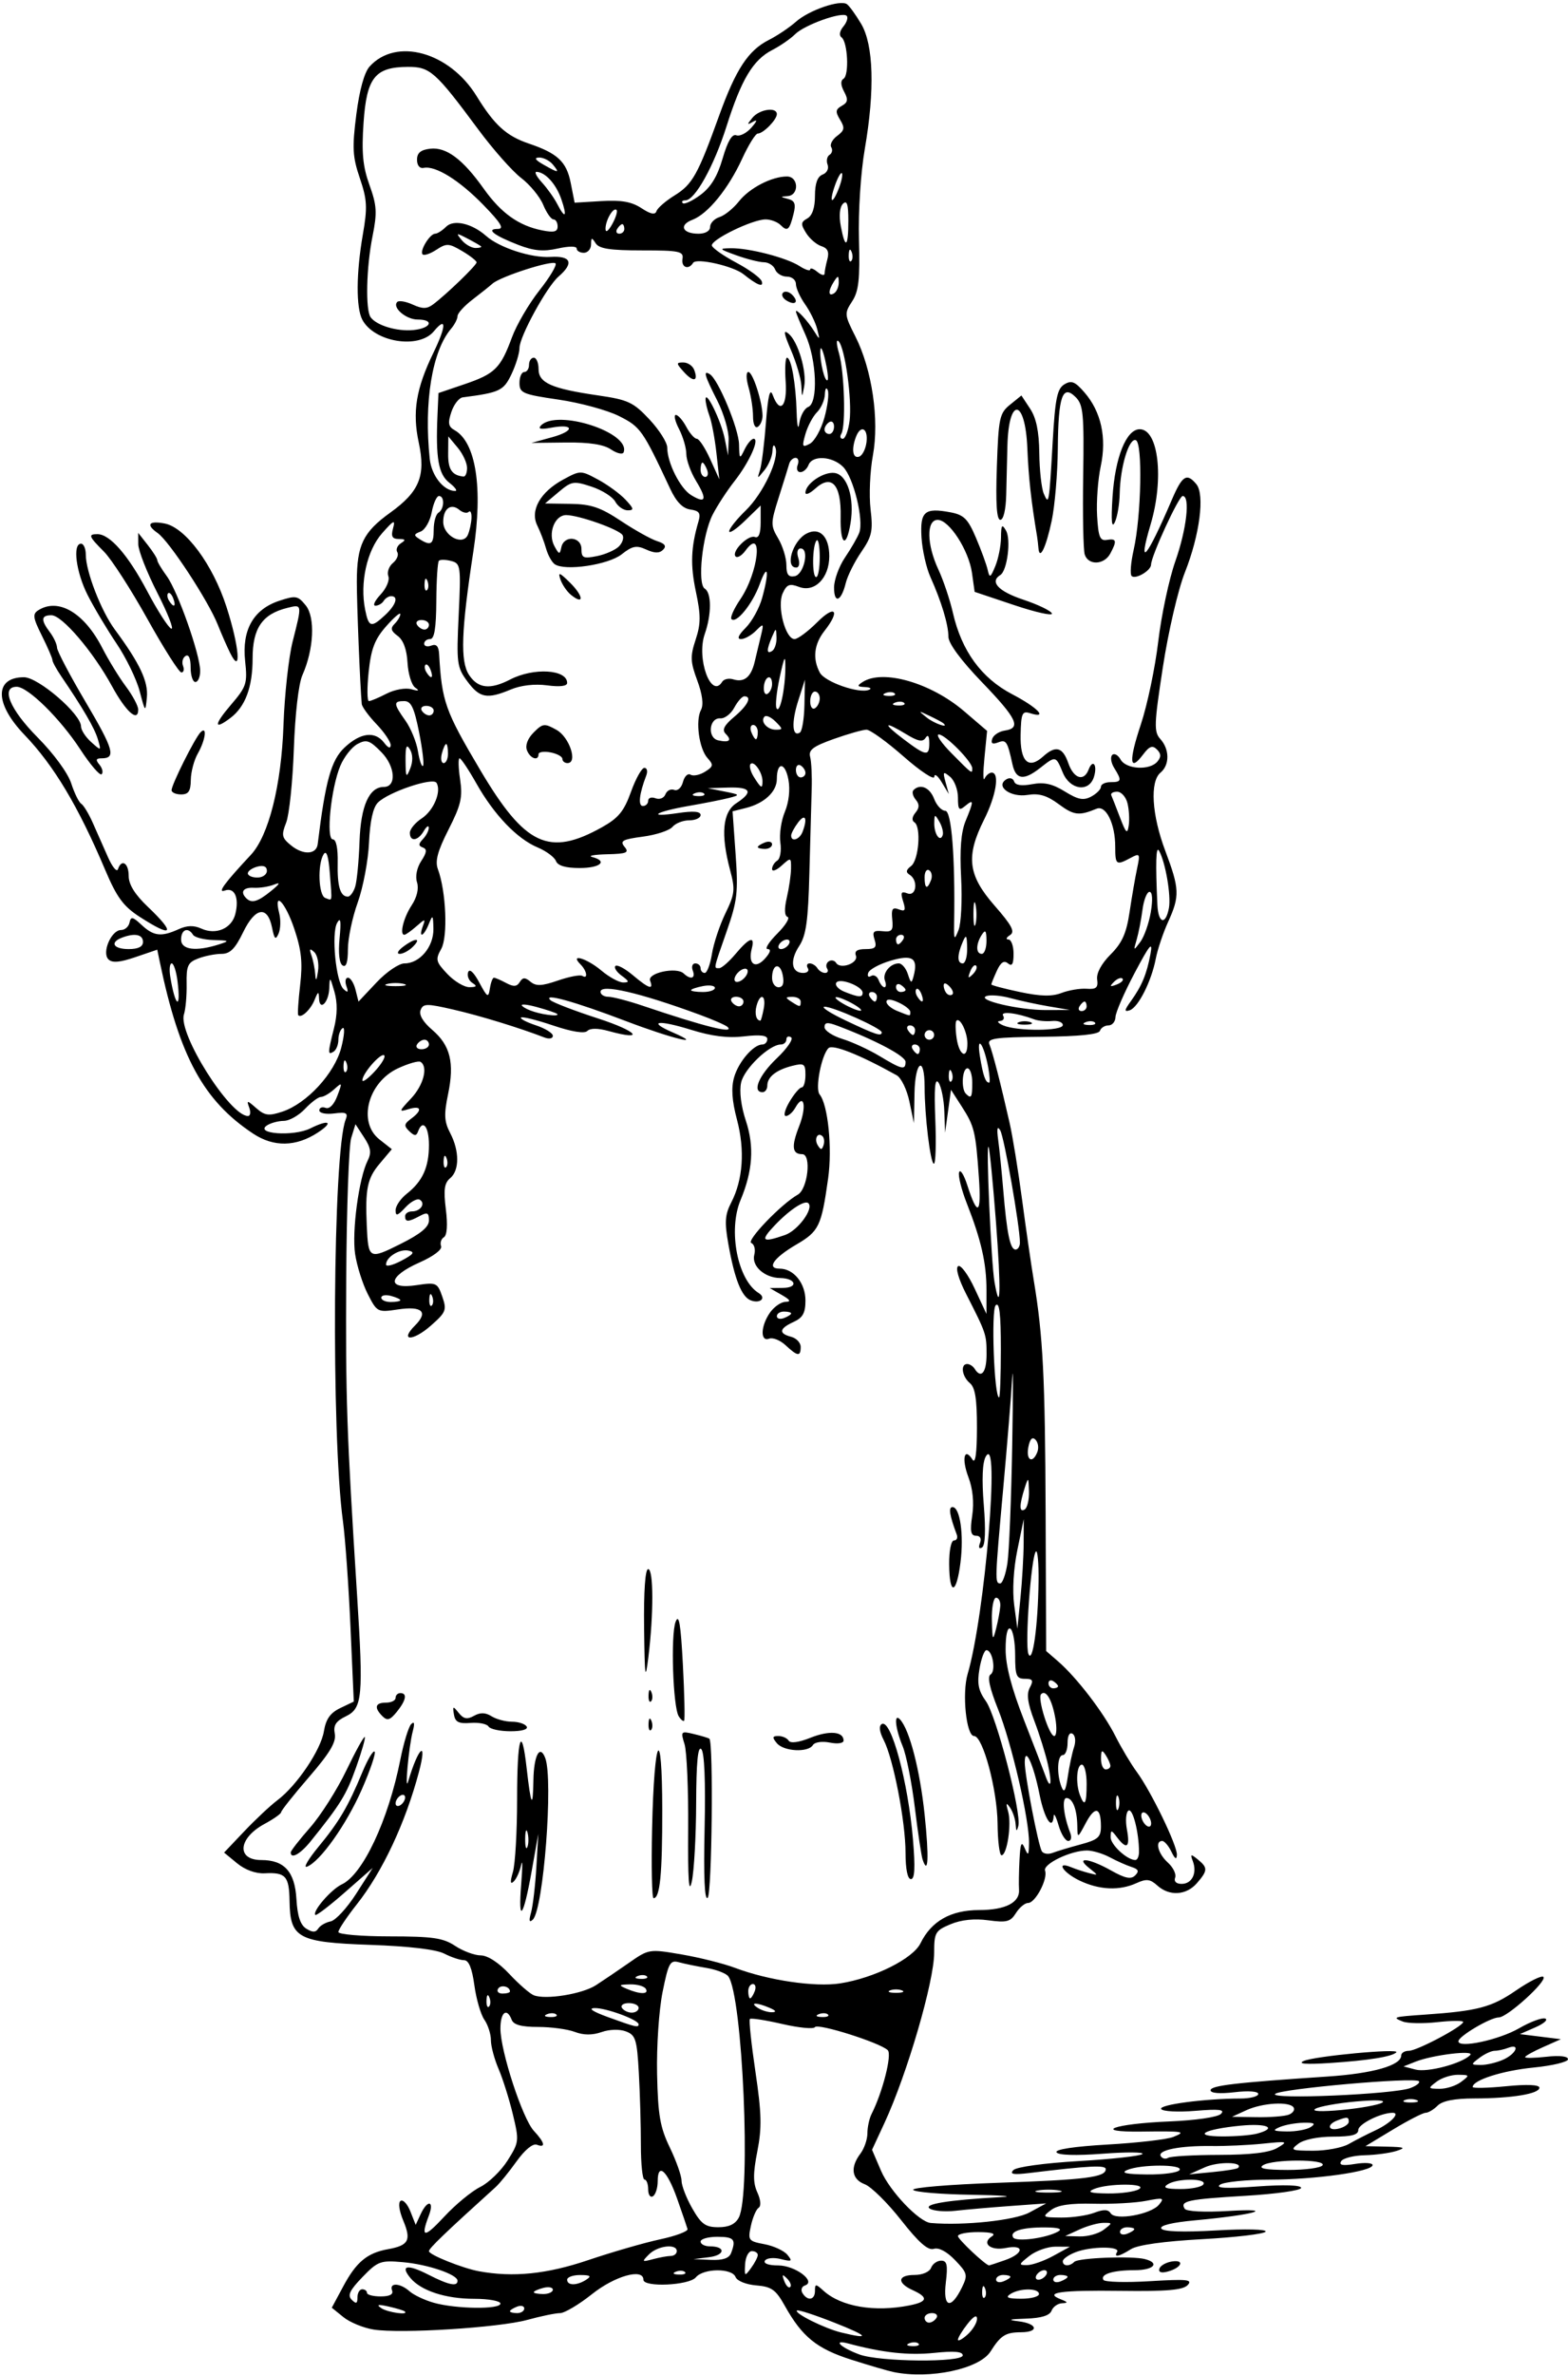 <?xml version="1.0" encoding="UTF-8" standalone="no"?>
<!-- Created with Inkscape (http://www.inkscape.org/) -->

<svg
   xmlns:dc="http://purl.org/dc/elements/1.1/"
   xmlns:cc="http://creativecommons.org/ns#"
   xmlns:rdf="http://www.w3.org/1999/02/22-rdf-syntax-ns#"
   xmlns:svg="http://www.w3.org/2000/svg"
   xmlns="http://www.w3.org/2000/svg"
   xmlns:sodipodi="http://sodipodi.sourceforge.net/DTD/sodipodi-0.dtd"
   xmlns:inkscape="http://www.inkscape.org/namespaces/inkscape"
   id="svg4216"
   version="1.1"
   inkscape:version="0.91 r13725"
   width="308.438"
   height="466.875"
   viewBox="0 0 308.438 466.875"
   sodipodi:docname="ComicCharacter122.svg">
  <defs
     id="defs4220" />
  <sodipodi:namedview
     pagecolor="#ffffff"
     bordercolor="#666666"
     borderopacity="1"
     objecttolerance="10"
     gridtolerance="10"
     guidetolerance="10"
     inkscape:pageopacity="0"
     inkscape:pageshadow="2"
     inkscape:window-width="1600"
     inkscape:window-height="837"
     id="namedview4218"
     showgrid="false"
     inkscape:zoom="1.4350736"
     inkscape:cx="154.21875"
     inkscape:cy="233.4375"
     inkscape:window-x="-8"
     inkscape:window-y="-8"
     inkscape:window-maximized="1"
     inkscape:current-layer="svg4216" />
  <path
     style="fill:#000000"
     d="m 175.781,466.277 c -1.031,-0.209 -4.769,-1.301 -8.305,-2.427 -6.823,-2.172 -9.684,-4.491 -13.119,-10.635 -1.755,-3.139 -2.583,-3.727 -5.604,-3.977 -1.993,-0.165 -3.771,-0.884 -4.061,-1.641 -0.688,-1.792 -6.315,-1.749 -7.816,0.06 -1.324,1.596 -10.312,2.004 -10.312,0.469 0,-2.322 -5.603,-0.76 -10.09,2.812 -2.59,2.062 -5.428,3.75 -6.306,3.75 -0.878,0 -3.771,0.597 -6.428,1.327 -5.604,1.539 -24.931,2.754 -30.255,1.903 -2.002,-0.32 -4.67,-1.417 -5.929,-2.437 l -2.29,-1.855 2.29,-4.265 c 2.541,-4.732 4.697,-6.511 8.771,-7.241 4.051,-0.725 4.608,-1.755 3.014,-5.57 -0.837,-2.002 -1.053,-3.607 -0.531,-3.93 0.486,-0.3 1.35,0.64 1.92,2.089 l 1.038,2.635 0.979,-2.109 c 1.354,-2.917 2.732,-2.664 1.607,0.295 -1.685,4.433 -0.94,4.472 3.07,0.16 2.191,-2.356 5.358,-4.964 7.036,-5.795 1.679,-0.831 4.102,-3.175 5.386,-5.208 2.265,-3.588 2.295,-3.857 1.029,-9.114 -0.718,-2.979 -1.981,-6.985 -2.808,-8.902 -0.826,-1.917 -1.503,-4.46 -1.503,-5.651 0,-1.191 -0.58,-2.997 -1.29,-4.014 -0.709,-1.017 -1.593,-4.064 -1.963,-6.771 -0.462,-3.375 -1.102,-4.922 -2.038,-4.922 -0.751,0 -2.504,-0.583 -3.896,-1.296 -1.601,-0.82 -6.941,-1.45 -14.534,-1.716 -14.26,-0.499 -15.776,-1.321 -15.886,-8.618 -0.074,-4.894 -0.77,-5.67 -4.889,-5.449 -1.749,0.094 -3.84,-0.663 -5.418,-1.96 l -2.57,-2.113 3.977,-4.19 c 2.187,-2.304 5.119,-5.051 6.515,-6.103 3.833,-2.89 8.539,-9.865 9.143,-13.55 0.393,-2.397 1.254,-3.619 3.208,-4.556 l 2.672,-1.281 -0.651,-14.662 c -0.358,-8.064 -1.026,-17.421 -1.483,-20.792 -2.344,-17.262 -1.977,-72.526 0.525,-78.915 0.527,-1.347 0.159,-1.548 -2.271,-1.24 -1.609,0.204 -2.9,-0.065 -2.9,-0.603 0,-0.533 0.556,-0.756 1.236,-0.495 0.749,0.288 1.657,-0.639 2.303,-2.352 1.012,-2.681 0.981,-2.749 -0.607,-1.312 -0.921,0.833 -2.095,1.515 -2.609,1.515 -0.514,0 -1.925,1.055 -3.136,2.344 -1.211,1.289 -3.078,2.35 -4.148,2.358 -1.07,0.007 -2.55,0.396 -3.287,0.863 -2.674,1.692 5.173,2.265 8.473,0.619 3.682,-1.837 4.69,-1.284 1.487,0.815 -4.296,2.815 -8.685,2.891 -12.72,0.22 -9.764,-6.462 -14.494,-15.135 -18.348,-33.646 l -0.525,-2.52 -4.29,1.462 c -3.105,1.058 -4.573,1.178 -5.315,0.436 -1.339,-1.339 0.574,-5.764 2.491,-5.764 0.747,0 1.494,-0.66 1.661,-1.467 0.256,-1.237 0.628,-1.163 2.373,0.469 2.365,2.211 3.88,2.388 7.261,0.848 1.68,-0.766 3.013,-0.803 4.497,-0.127 2.872,1.308 5.962,-0.013 6.676,-2.855 0.804,-3.205 -0.139,-5.317 -2.066,-4.627 -1.543,0.552 -0.086,-1.441 5.121,-7.01 3.517,-3.761 6.008,-13.666 6.423,-25.543 0.207,-5.93 1.019,-13.312 1.805,-16.406 1.881,-7.41 1.894,-7.334 -1.084,-6.595 -4.895,1.215 -6.797,3.994 -6.797,9.932 0,5.632 -1.43,9.477 -4.346,11.685 -3.312,2.509 -3.292,1.374 0.044,-2.523 3.119,-3.643 3.309,-4.228 2.831,-8.672 -0.658,-6.107 1.641,-10.151 6.724,-11.828 3.243,-1.07 3.656,-0.998 5.201,0.911 1.899,2.345 1.598,8.637 -0.655,13.701 -0.754,1.694 -1.441,7.622 -1.686,14.531 -0.227,6.419 -0.908,12.931 -1.512,14.471 -0.977,2.49 -0.867,2.989 0.99,4.492 2.38,1.927 4.962,1.792 5.214,-0.273 1.515,-12.418 2.653,-16.514 5.273,-18.974 3.151,-2.959 6.01,-3.302 7.805,-0.938 0.771,1.016 1.257,1.191 1.275,0.46 0.016,-0.649 -1.236,-2.505 -2.783,-4.123 -1.547,-1.619 -2.855,-3.408 -2.906,-3.976 -0.329,-3.619 -0.977,-19.708 -0.968,-24.026 0.016,-7.221 1.237,-9.743 6.574,-13.577 5.743,-4.126 7.011,-7.238 5.611,-13.767 -1.29,-6.013 -0.545,-10.59 2.872,-17.643 2.572,-5.31 2.613,-7.274 0.088,-4.232 -2.948,3.552 -11.696,2.141 -14.055,-2.267 -1.266,-2.366 -1.225,-9.188 0.102,-16.806 0.92,-5.284 0.838,-6.8 -0.598,-11.026 -1.433,-4.215 -1.53,-5.964 -0.692,-12.522 0.615,-4.82 1.576,-8.29 2.614,-9.436 5.218,-5.766 15.7,-2.869 21.044,5.815 3.523,5.725 5.855,7.839 10.316,9.348 5.614,1.899 7.373,3.553 8.196,7.705 l 0.773,3.902 5.269,-0.315 c 3.911,-0.234 5.938,0.123 7.866,1.386 1.83,1.199 2.707,1.372 2.969,0.585 0.205,-0.614 1.814,-2.008 3.576,-3.097 3.497,-2.162 4.562,-4.068 8.742,-15.664 3.289,-9.122 5.738,-12.848 9.792,-14.892 1.635,-0.825 4.028,-2.432 5.317,-3.572 2.573,-2.275 8.682,-4.38 10.029,-3.454 0.468,0.322 1.728,2.062 2.8,3.866 2.449,4.123 2.71,13.031 0.722,24.568 -0.813,4.716 -1.299,12.252 -1.151,17.849 0.208,7.867 -0.045,10.148 -1.349,12.141 -1.541,2.357 -1.516,2.628 0.64,6.887 3.283,6.486 4.741,16.377 3.448,23.395 -0.573,3.108 -0.78,7.86 -0.46,10.558 0.507,4.277 0.272,5.358 -1.834,8.426 -1.328,1.936 -2.699,4.684 -3.046,6.106 -0.884,3.62 -2.299,4.162 -2.299,0.88 0,-1.505 0.97,-4.167 2.155,-5.915 1.185,-1.748 2.443,-3.931 2.796,-4.851 0.944,-2.466 -1.124,-10.906 -3.174,-12.957 -2.124,-2.124 -6.048,-2.337 -6.803,-0.37 -0.297,0.773 -1.02,1.406 -1.607,1.406 -0.587,0 -0.824,-0.633 -0.528,-1.406 C 157.198,90.633 157.019,90 156.504,90 c -0.516,0 -1.085,0.527 -1.264,1.172 -0.18,0.645 -1.099,3.602 -2.043,6.571 -1.625,5.114 -1.631,5.543 -0.112,8.113 0.882,1.493 1.603,3.84 1.603,5.216 0,1.877 0.41,2.424 1.641,2.191 1.834,-0.348 2.93,-5.451 1.171,-5.451 -0.636,0 -0.824,0.753 -0.468,1.875 0.341,1.076 0.168,1.875 -0.406,1.875 -2.267,0 -0.715,-5.21 1.982,-6.654 2.585,-1.383 4.517,0.51 4.517,4.425 0,4.282 -2.882,7.2 -5.958,6.031 -1.864,-0.709 -2.404,-0.495 -3.207,1.267 -1.149,2.521 0.529,8.994 2.332,8.994 0.63,0 2.636,-1.491 4.458,-3.312 3.551,-3.551 4.595,-2.321 1.438,1.693 -2.064,2.624 -2.384,5.478 -0.922,8.211 0.98,1.832 7.698,4.182 9.663,3.38 0.606,-0.247 0.258,-0.489 -0.773,-0.538 -1.56,-0.073 -1.639,-0.241 -0.469,-0.997 3.978,-2.571 13.429,0.152 19.975,5.755 l 4.506,3.857 -0.519,5.273 c -0.285,2.9 -0.274,4.745 0.025,4.101 0.299,-0.645 0.931,-1.172 1.403,-1.172 1.599,0 0.872,4.509 -1.484,9.2 -3.645,7.258 -3.205,10.942 2.024,16.919 3.459,3.954 4.093,5.167 3.047,5.829 -0.726,0.46 -0.864,0.843 -0.305,0.85 0.559,0.008 1.016,1.273 1.016,2.812 0,2.038 -0.299,2.549 -1.103,1.882 -0.775,-0.643 -1.426,-0.207 -2.188,1.465 -0.597,1.309 -1.085,2.514 -1.085,2.677 0,0.163 2.521,0.832 5.602,1.485 4.08,0.866 6.309,0.918 8.203,0.193 1.431,-0.548 3.656,-0.92 4.945,-0.826 1.893,0.137 2.291,-0.214 2.069,-1.828 -0.17,-1.24 0.834,-3.106 2.649,-4.921 2.258,-2.258 3.106,-4.15 3.726,-8.315 0.441,-2.965 1.104,-6.811 1.474,-8.546 0.635,-2.98 0.564,-3.097 -1.28,-2.109 -2.828,1.514 -3.013,1.379 -3.013,-2.192 0,-4.539 -1.826,-8.244 -3.683,-7.474 -3.441,1.427 -4.445,1.307 -7.417,-0.891 -2.338,-1.729 -3.892,-2.192 -6.137,-1.827 -3.356,0.545 -6.414,-1.686 -4.192,-3.059 0.655,-0.405 1.326,-0.225 1.539,0.411 0.249,0.748 1.444,0.929 3.536,0.537 2.35,-0.441 4,-0.074 6.438,1.433 2.616,1.617 3.664,1.819 5.191,1.002 1.052,-0.563 1.913,-1.431 1.913,-1.928 0,-0.497 0.844,-0.905 1.875,-0.905 2.185,0 2.272,-0.327 0.739,-2.783 -0.625,-1.001 -0.804,-2.152 -0.398,-2.558 0.406,-0.406 1.149,-0.003 1.652,0.895 1.085,1.939 5.753,2.191 7.246,0.392 0.753,-0.908 0.727,-1.544 -0.097,-2.368 -0.878,-0.878 -1.481,-0.658 -2.726,0.993 -2.69,3.567 -2.855,1.321 -0.435,-5.937 1.268,-3.803 2.806,-11.134 3.418,-16.29 0.612,-5.156 2.123,-12.248 3.358,-15.759 2.235,-6.356 2.965,-12.835 1.448,-12.835 -0.765,0 -6.193,11.772 -6.221,13.492 -0.019,1.187 -3.082,2.972 -3.824,2.229 -0.341,-0.341 -0.161,-2.646 0.4,-5.123 1.51,-6.675 1.794,-21.098 0.424,-21.576 -1.341,-0.468 -3.068,5.261 -3.168,10.51 -0.039,2.062 -0.47,4.594 -0.959,5.625 -0.613,1.295 -0.755,-0.22 -0.46,-4.895 0.496,-7.851 2.712,-13.386 5.359,-13.386 3.686,0 4.806,9.729 2.15,18.672 -2.652,8.93 -0.805,6.79 4.183,-4.846 2.032,-4.741 2.917,-5.299 4.802,-3.027 1.694,2.041 0.665,9.975 -2.246,17.326 -1.348,3.405 -3.263,11.632 -4.339,18.643 -1.733,11.289 -1.782,12.709 -0.491,14.136 1.828,2.02 1.842,5.091 0.03,6.595 -2.122,1.761 -1.723,8.311 0.938,15.379 2.815,7.478 2.87,8.88 0.554,13.97 -0.984,2.163 -2.075,5.41 -2.422,7.214 -0.863,4.478 -3.461,9.611 -5.142,10.159 -1.105,0.36 -1.056,-0.005 0.244,-1.807 2.149,-2.98 3.117,-5.311 3.856,-9.29 0.483,-2.601 -0.163,-1.824 -3.115,3.75 -2.049,3.867 -3.745,7.77 -3.771,8.672 -0.025,0.902 -0.644,1.641 -1.375,1.641 -0.73,0 -1.488,0.479 -1.683,1.064 -0.235,0.705 -4.065,1.101 -11.338,1.172 -9.372,0.092 -10.897,0.314 -10.398,1.514 0.619,1.486 2.21,7.676 3.978,15.469 0.585,2.578 1.681,9.328 2.436,15 0.755,5.672 1.795,12.844 2.31,15.938 1.814,10.887 2.227,19.004 2.328,45.784 l 0.102,27.034 2.344,2.031 c 3.661,3.173 8.941,10.05 11.272,14.681 1.168,2.32 3.056,5.484 4.196,7.031 2.822,3.83 7.984,14.487 7.906,16.322 -0.044,1.029 -0.379,0.837 -1.081,-0.618 -0.56,-1.16 -1.375,-2.109 -1.812,-2.109 -1.468,0 -0.811,2.507 1.114,4.249 1.049,0.95 1.695,2.281 1.436,2.958 -0.286,0.745 0.217,1.231 1.273,1.231 2.038,0 3.087,-2.113 2.21,-4.453 -0.538,-1.437 -0.418,-1.481 0.967,-0.354 2.003,1.629 1.983,2.183 -0.169,4.664 -2.09,2.41 -5.419,2.608 -7.789,0.463 -1.41,-1.276 -2.146,-1.36 -4.102,-0.469 -3.349,1.526 -7.301,1.351 -11.17,-0.494 -3.303,-1.575 -4.79,-3.916 -1.672,-2.633 0.902,0.371 2.484,0.891 3.516,1.155 1.875,0.48 1.875,0.48 0,-1.014 -2.827,-2.252 0.024,-1.923 4.335,0.5 2.766,1.554 3.916,1.79 4.738,0.968 0.821,-0.821 0.648,-1.224 -0.713,-1.658 -0.989,-0.315 -2.917,-1.173 -4.286,-1.906 -1.369,-0.733 -3.386,-1.333 -4.483,-1.333 -3.193,0 -8.708,2.658 -8.24,3.971 0.577,1.619 -1.908,6.341 -3.337,6.341 -0.636,0 -1.716,0.896 -2.4,1.991 -1.071,1.714 -1.827,1.911 -5.437,1.417 -2.731,-0.374 -5.318,-0.105 -7.419,0.773 -3.004,1.255 -3.226,1.64 -3.226,5.6 0,5.653 -5.314,23.848 -9.773,33.463 l -2.447,5.276 1.771,4.131 c 1.723,4.019 7.484,10.063 9.778,10.258 6.512,0.554 16.543,-0.513 19.404,-2.064 l 3.298,-1.788 -7.031,0.509 c -3.867,0.28 -8.719,0.702 -10.781,0.939 -2.062,0.236 -4.345,0.048 -5.072,-0.42 -1.378,-0.886 3.594,-1.691 13.978,-2.265 2.836,-0.157 0.224,-0.363 -5.804,-0.458 -6.028,-0.095 -11.181,-0.531 -11.451,-0.968 -0.27,-0.437 7.193,-1.058 16.585,-1.381 17.373,-0.597 21.295,-1.092 21.295,-2.689 0,-0.836 -3.239,-0.673 -15,0.756 -3.176,0.386 -3.959,0.245 -3.168,-0.569 0.604,-0.621 6.08,-1.375 12.865,-1.771 6.498,-0.379 12.129,-1.004 12.514,-1.389 0.385,-0.385 -3.13,-0.41 -7.811,-0.057 -5.28,0.399 -8.727,0.293 -9.08,-0.278 -0.352,-0.57 3.497,-1.153 10.097,-1.53 5.866,-0.335 11.653,-1.005 12.859,-1.488 2.666,-1.068 2.109,-1.162 -6.245,-1.057 -9.963,0.125 -5.454,-1.539 5.385,-1.988 5.284,-0.219 9.603,-0.846 10.244,-1.488 0.854,-0.854 -0.31,-0.992 -5.058,-0.601 -3.392,0.279 -6.408,0.119 -6.702,-0.357 -0.522,-0.845 8.574,-2.049 15.583,-2.062 1.934,-0.004 3.516,-0.409 3.516,-0.9 0,-0.521 -1.954,-0.662 -4.688,-0.338 -2.874,0.34 -4.688,0.192 -4.688,-0.384 0,-0.93 4.841,-1.499 22.969,-2.7 8.961,-0.594 14.531,-2.183 14.531,-4.147 0,-0.502 0.676,-0.913 1.502,-0.913 1.616,0 10.683,-4.815 10.684,-5.674 5.3e-4,-0.285 -2.283,-0.267 -5.075,0.041 -2.792,0.307 -5.85,0.254 -6.797,-0.119 -2.161,-0.851 -1.925,-0.925 4.373,-1.362 10.355,-0.719 13.09,-1.443 17.868,-4.73 2.639,-1.815 5.076,-3.024 5.414,-2.685 0.796,0.796 -7.105,7.967 -8.778,7.967 -1.658,0 -7.942,3.712 -7.942,4.691 0,1.438 7.985,-0.273 11.941,-2.56 2.185,-1.263 4.49,-2.123 5.123,-1.912 0.633,0.211 -0.227,0.986 -1.91,1.723 l -3.06,1.339 4.032,0.5 4.031,0.5 -3.516,1.562 C 301.582,403.264 300,404.147 300,404.368 c 0,0.221 1.898,0.187 4.219,-0.074 2.574,-0.29 4.219,-0.1 4.219,0.489 0,0.53 -3.059,1.267 -6.797,1.637 -6.096,0.604 -11.953,2.474 -11.953,3.817 0,0.276 2.953,0.21 6.562,-0.145 4.175,-0.411 6.562,-0.306 6.562,0.289 0,1.2 -5.445,2.095 -12.824,2.108 -3.887,0.007 -6.255,0.473 -7.199,1.417 -0.773,0.773 -1.837,1.406 -2.364,1.406 -0.527,0 -3.404,1.475 -6.395,3.279 l -5.438,3.279 4.219,0.096 c 3.509,0.08 3.824,0.222 1.875,0.846 -1.289,0.413 -4.112,0.793 -6.273,0.844 -2.161,0.051 -4.23,0.581 -4.599,1.177 -0.482,0.779 0.293,0.928 2.757,0.528 1.885,-0.306 3.427,-0.204 3.427,0.226 0,1.264 -11.196,2.849 -20.233,2.864 -4.598,0.007 -8.994,0.454 -9.767,0.991 -0.993,0.69 1.139,0.794 7.266,0.355 5.344,-0.383 8.672,-0.277 8.672,0.277 0,0.495 -4.927,1.194 -10.949,1.554 -11.37,0.68 -12.902,1.005 -11.954,2.54 0.335,0.542 3.872,0.721 8.687,0.437 9.767,-0.574 4.866,0.788 -6.625,1.842 -4.528,0.415 -7.026,1.022 -6.658,1.618 0.378,0.611 4.259,0.743 10.806,0.369 5.796,-0.332 9.997,-0.228 9.708,0.239 -0.28,0.453 -5.889,1.119 -12.465,1.48 -7.602,0.417 -12.713,1.135 -14.033,1.97 -2.341,1.48 -3.426,1.693 -2.708,0.532 0.7,-1.133 -5.083,-1.109 -8.107,0.034 -1.418,0.536 -2.578,1.345 -2.578,1.798 0,1.008 1.309,1.078 2.266,0.121 0.79,-0.79 11.374,-1.198 13.906,-0.537 2.997,0.783 1.696,2.177 -2.033,2.177 -4.262,0 -6.835,0.8 -6.148,1.911 0.264,0.428 4.375,0.541 9.135,0.252 7.325,-0.444 8.468,-0.327 7.436,0.765 -0.926,0.98 -4.076,1.253 -13.112,1.137 -11.889,-0.153 -15.267,0.319 -11.856,1.655 1.438,0.563 1.494,0.724 0.272,0.776 -0.847,0.036 -1.783,0.699 -2.08,1.472 -0.363,0.946 -2.007,1.455 -5.022,1.556 -3.42,0.114 -3.76,0.24 -1.436,0.528 3.702,0.459 4.067,2.129 0.469,2.149 -3.062,0.017 -3.997,0.606 -6.017,3.786 -2.182,3.436 -11.891,5.494 -19.062,4.039 z m 13.594,-3.286 c 0,-0.749 -1.683,-0.895 -5.591,-0.487 -5.036,0.526 -10.175,-0.033 -16.909,-1.84 -3.21,-0.862 -1.556,0.776 2.177,2.155 3.995,1.476 20.323,1.614 20.323,0.172 z m -8.691,-2.308 c -0.312,-0.312 -1.12,-0.345 -1.797,-0.074 -0.748,0.299 -0.526,0.521 0.566,0.566 0.988,0.041 1.542,-0.181 1.23,-0.492 z m 11.504,-4.862 c 0,-0.893 -0.668,-0.538 -1.875,0.996 -1.031,1.311 -1.875,2.699 -1.875,3.084 0,0.385 0.844,-0.063 1.875,-0.996 1.031,-0.933 1.875,-2.321 1.875,-3.084 z m -28.074,0.735 c -3.839,-1.514 -7.148,-2.585 -7.353,-2.381 -0.549,0.549 5.456,3.53 8.708,4.322 5.878,1.431 5.378,0.715 -1.355,-1.941 z m 20.105,-0.932 c 0.319,-0.516 -0.078,-0.938 -0.882,-0.938 -0.804,0 -1.462,0.422 -1.462,0.938 0,0.516 0.397,0.938 0.882,0.938 0.485,0 1.143,-0.422 1.462,-0.938 z M 79.609,454.351 c -0.215,-0.185 -1.656,-0.62 -3.203,-0.966 -2.054,-0.459 -2.433,-0.372 -1.406,0.323 1.266,0.857 5.55,1.455 4.609,0.643 z M 103.125,453.779 c 0,-0.499 -0.633,-0.665 -1.406,-0.368 -0.773,0.297 -1.406,0.705 -1.406,0.908 0,0.203 0.633,0.368 1.406,0.368 0.773,0 1.406,-0.409 1.406,-0.908 z m -4.688,-0.967 c 0,-0.516 -2.334,-0.938 -5.186,-0.938 -5.597,0 -10.442,-1.584 -12.525,-4.096 -2.067,-2.492 -0.609,-2.764 3.521,-0.657 C 88.265,449.172 90,449.537 90,448.331 c 0,-1.242 -5.853,-3.229 -10.781,-3.66 -4.378,-0.383 -4.901,-0.19 -7.92,2.93 -2.511,2.595 -2.982,3.591 -2.109,4.464 0.873,0.873 1.123,0.768 1.123,-0.471 0,-0.877 0.422,-1.594 0.938,-1.594 0.516,0 0.938,0.316 0.938,0.703 0,0.387 1.212,0.703 2.693,0.703 1.769,0 2.539,-0.402 2.243,-1.172 -0.608,-1.585 1.596,-1.486 3.427,0.154 0.814,0.73 2.957,1.746 4.761,2.259 4.354,1.238 13.125,1.348 13.125,0.164 z m 80.508,0.352 c 3.54,-0.708 3.709,-1.57 0.586,-2.993 -3.156,-1.438 -2.965,-2.983 0.368,-2.983 1.546,0 2.944,-0.605 3.252,-1.406 0.297,-0.773 1.187,-1.406 1.978,-1.406 1.16,0 1.338,0.836 0.921,4.312 -0.592,4.932 1.004,5.395 3.182,0.923 1.171,-2.403 1.071,-2.798 -1.353,-5.327 -1.627,-1.699 -3.217,-2.541 -4.203,-2.228 -1.133,0.36 -2.968,-1.256 -6.43,-5.661 -2.664,-3.39 -5.877,-6.557 -7.139,-7.037 -2.581,-0.981 -2.913,-3.305 -0.859,-6.02 0.757,-1.001 1.376,-2.8 1.376,-3.997 0,-1.198 0.371,-2.91 0.824,-3.805 2.173,-4.292 4.046,-11.664 3.182,-12.528 -1.463,-1.463 -13.8,-5.365 -14.329,-4.533 -0.263,0.415 -3.161,0.134 -6.44,-0.623 -3.279,-0.757 -6.138,-1.201 -6.353,-0.985 -0.216,0.216 0.276,4.888 1.091,10.382 1.215,8.185 1.283,11.01 0.373,15.634 -0.857,4.357 -0.856,6.202 0.006,8.093 0.661,1.451 0.763,2.675 0.248,3.003 -0.477,0.305 -1.16,1.9 -1.517,3.546 -0.619,2.852 -0.493,3.022 2.661,3.614 1.821,0.342 3.853,1.28 4.516,2.085 1.054,1.281 0.89,1.385 -1.315,0.836 -1.395,-0.347 -2.78,-0.207 -3.102,0.313 -0.346,0.559 0.713,0.941 2.61,0.941 3.338,0 7.561,3.172 5.248,3.942 -0.638,0.213 -0.85,0.889 -0.471,1.503 1.004,1.624 2.454,1.367 2.454,-0.435 0,-1.425 0.135,-1.429 1.66,-0.049 3.484,3.153 10.059,4.273 16.973,2.89 z m 14.82,-3.34 c -0.299,-0.748 -0.521,-0.526 -0.566,0.566 -0.041,0.988 0.181,1.542 0.492,1.23 0.312,-0.312 0.345,-1.12 0.074,-1.797 z m 10.61,1.113 c 0,-1.194 -3.777,-1.194 -5.625,0 -1.046,0.676 -0.506,0.912 2.109,0.923 1.934,0.008 3.516,-0.408 3.516,-0.923 z m -95.625,-0.85 c 0,-0.467 -0.844,-0.629 -1.875,-0.359 -1.031,0.27 -1.875,0.652 -1.875,0.85 0,0.198 0.844,0.359 1.875,0.359 1.031,0 1.875,-0.382 1.875,-0.85 z m 46.054,-2.213 c -0.926,-0.919 -1.034,-0.811 -0.525,0.525 0.352,0.925 0.876,1.445 1.165,1.156 0.289,-0.289 6e-4,-1.045 -0.64,-1.681 z m -39.491,0.25 c 1.096,-0.708 0.837,-0.912 -1.172,-0.923 -1.418,-0.008 -2.578,0.408 -2.578,0.923 0,1.185 1.916,1.185 3.75,0 z m 83.438,-0.569 c 0,-0.203 -0.633,-0.368 -1.406,-0.368 -0.773,0 -1.406,0.409 -1.406,0.908 0,0.499 0.633,0.665 1.406,0.368 0.773,-0.297 1.406,-0.705 1.406,-0.908 z m 11.25,0 c 0,-0.203 -0.633,-0.368 -1.406,-0.368 -0.773,0 -1.406,0.409 -1.406,0.908 0,0.499 0.633,0.665 1.406,0.368 C 209.367,448.167 210,447.759 210,447.556 Z m -4.219,-0.368 c 0.319,-0.516 0.158,-0.938 -0.358,-0.938 -0.516,0 -1.198,0.422 -1.517,0.938 -0.319,0.516 -0.158,0.938 0.358,0.938 0.516,0 1.198,-0.422 1.517,-0.938 z m -90.11,-2.906 c 4.701,-1.588 11.079,-3.43 14.173,-4.094 3.094,-0.663 5.523,-1.575 5.397,-2.025 -0.125,-0.45 -1.042,-3.128 -2.036,-5.951 -1.957,-5.553 -3.83,-7.235 -3.83,-3.439 0,1.302 -0.422,2.627 -0.938,2.946 -0.516,0.319 -0.938,-0.289 -0.938,-1.351 0,-1.062 -0.324,-1.93 -0.72,-1.93 -0.396,0 -0.717,-3.059 -0.713,-6.797 0.004,-3.738 -0.177,-10.109 -0.403,-14.156 -0.367,-6.594 -0.631,-7.443 -2.533,-8.167 -1.254,-0.477 -3.223,-0.423 -4.813,0.131 -1.817,0.633 -3.522,0.621 -5.252,-0.037 -1.409,-0.536 -4.658,-0.974 -7.218,-0.974 -3.274,0 -4.816,-0.417 -5.196,-1.406 -0.953,-2.484 -2.214,-1.502 -2.214,1.724 0,4.415 4.351,17.717 6.576,20.106 2.168,2.327 2.4,3.421 0.578,2.722 -0.768,-0.295 -2.369,1.024 -3.984,3.282 -1.485,2.076 -3.333,4.347 -4.107,5.046 -9.97,9.014 -13.125,12.044 -13.125,12.604 0,0.7 6.629,3.358 9.844,3.947 6.735,1.233 13.33,0.563 21.452,-2.181 z m 19.075,2.34 c -0.312,-0.312 -1.12,-0.345 -1.797,-0.074 -0.748,0.299 -0.526,0.521 0.566,0.566 0.988,0.041 1.542,-0.181 1.23,-0.492 z m 14.316,-3.363 c 0,-0.417 -0.527,-0.758 -1.172,-0.758 -0.645,3.5e-4 -1.239,1.154 -1.321,2.565 -0.141,2.427 -0.078,2.467 1.172,0.758 0.726,-0.993 1.321,-2.148 1.321,-2.565 z m 48.61,1.025 c 3.775,-1.316 3.909,-3.146 0.176,-2.4 -3.013,0.603 -4.859,-0.941 -2.735,-2.286 0.855,-0.541 -0.057,-0.823 -2.692,-0.833 -2.191,-0.007 -3.984,0.346 -3.984,0.787 0,0.623 5.472,5.761 6.135,5.761 0.082,0 1.477,-0.463 3.101,-1.029 z m 9.515,-0.846 3.281,-1.796 -2.812,-0.018 c -1.547,-0.01 -3.867,0.807 -5.156,1.815 -2.139,1.674 -2.18,1.832 -0.469,1.815 1.031,-0.01 3.352,-0.827 5.156,-1.815 z m -75.234,0.013 c 0.645,-0.007 1.172,-0.435 1.172,-0.95 0,-1.513 -3.746,-1.075 -5.458,0.638 -1.474,1.476 -1.425,1.536 0.77,0.95 1.289,-0.344 2.871,-0.631 3.516,-0.638 z m 11.853,-0.558 c 1.034,-2.695 0.603,-3.205 -2.712,-3.205 -1.805,0 -3.281,0.422 -3.281,0.938 0,0.516 0.819,0.938 1.82,0.938 3.168,0 3.037,1.737 -0.161,2.133 l -3.065,0.379 3.415,0.15 c 2.35,0.103 3.593,-0.313 3.984,-1.333 z m 64.319,-4.234 c 0.941,-0.528 0.113,-0.798 -2.501,-0.817 -4.572,-0.033 -7.083,0.75 -6.326,1.973 0.574,0.928 6.495,0.152 8.828,-1.156 z m 8.961,-0.347 c 1.795,-1.358 1.795,-1.376 -0.055,-1.364 -1.031,0.007 -3.141,0.592 -4.688,1.3 l -2.812,1.288 2.868,0.076 c 1.577,0.042 3.687,-0.543 4.688,-1.3 z m 6.039,-0.13 c 0,-0.203 -0.633,-0.368 -1.406,-0.368 -0.773,0 -1.406,0.409 -1.406,0.908 0,0.499 0.633,0.665 1.406,0.368 0.773,-0.297 1.406,-0.705 1.406,-0.908 z m -77.803,-2.262 c 2.46,-4.596 0.756,-43.662 -2.069,-47.443 -0.434,-0.58 -2.362,-1.318 -4.286,-1.64 -1.924,-0.322 -4.364,-0.824 -5.423,-1.116 -1.726,-0.476 -2.058,0.13 -3.212,5.859 -0.716,3.555 -1.194,10.694 -1.079,16.093 0.174,8.11 0.586,10.486 2.509,14.472 1.265,2.623 2.301,5.556 2.301,6.517 0,0.962 0.949,3.411 2.109,5.442 1.766,3.093 2.6,3.695 5.123,3.701 2.069,0.005 3.332,-0.586 4.027,-1.886 z m 69.929,-0.955 c 1.85,-0.703 2.746,-0.675 3.226,0.102 0.912,1.476 7.932,0.221 9.515,-1.701 1.098,-1.334 0.835,-1.412 -2.524,-0.752 -2.062,0.405 -6.703,0.663 -10.312,0.573 -4.639,-0.116 -7.112,0.255 -8.438,1.264 -1.774,1.351 -1.663,1.429 2.048,1.458 2.158,0.016 5.076,-0.408 6.485,-0.944 z m -6.892,-4.375 c -1.16,-0.223 -3.059,-0.223 -4.219,0 -1.16,0.223 -0.211,0.406 2.109,0.406 2.32,0 3.27,-0.183 2.109,-0.406 z m 15.703,-0.276 c 1.811,-1.171 -6.182,-1.171 -8.906,0 -1.39,0.597 -0.662,0.819 2.812,0.857 2.578,0.028 5.32,-0.357 6.094,-0.857 z m 12.656,-0.938 c 0.751,-1.215 -5.152,-1.215 -7.031,0 -1.032,0.667 -0.359,0.913 2.523,0.923 2.161,0.007 4.19,-0.408 4.508,-0.923 z m -4.688,-2.812 c 0.714,-1.155 -7.625,-1.155 -10.312,0 -1.328,0.571 -0.182,0.825 3.929,0.872 3.192,0.036 6.065,-0.356 6.383,-0.872 z m 11.502,-0.408 c 1.194,-1.194 -3.894,-1.304 -6.496,-0.141 l -3.13,1.399 4.634,-0.45 c 2.549,-0.247 4.795,-0.611 4.993,-0.808 z m 16.623,-0.53 c 0.759,-1.228 -9.819,-1.228 -11.719,0 -0.986,0.637 0.47,0.913 4.867,0.923 3.45,0.007 6.534,-0.408 6.852,-0.923 z m -20.336,-2.038 c 6.271,-0.015 9.874,-0.449 11.46,-1.382 2.167,-1.274 1.986,-1.326 -2.843,-0.827 -2.836,0.293 -7.417,0.501 -10.179,0.463 -6.143,-0.086 -10.649,0.822 -9.92,2 0.298,0.482 0.945,0.627 1.439,0.322 0.493,-0.305 5.013,-0.564 10.043,-0.576 z m 25.492,-2.139 c 1.289,-0.735 3.663,-1.951 5.276,-2.703 2.939,-1.37 4.956,-3.433 3.357,-3.433 -2.321,0 -6.758,2.214 -6.758,3.373 0,0.963 -1.332,1.315 -4.977,1.315 -2.925,0 -5.727,0.568 -6.797,1.376 -1.679,1.27 -1.457,1.378 2.868,1.392 2.578,0.008 5.742,-0.585 7.031,-1.32 z m -18.047,-2.04 c 4.1,-1.099 2.038,-2.079 -3.281,-1.561 -7.29,0.711 -9.587,2.09 -3.516,2.11 2.578,0.008 5.637,-0.239 6.797,-0.55 z m 10.547,-1.284 c 1.074,-0.694 0.742,-0.897 -1.406,-0.857 -1.547,0.028 -3.656,0.414 -4.688,0.857 -1.532,0.658 -1.275,0.815 1.406,0.857 1.805,0.028 3.914,-0.357 4.688,-0.857 z m 7.5,-1.047 c 0,-0.98 -0.299,-1.014 -2.267,-0.259 -2.153,0.826 -1.822,2.157 0.392,1.578 1.031,-0.27 1.875,-0.863 1.875,-1.318 z m -11.801,-1.395 c 0.813,-0.312 1.244,-0.945 0.959,-1.406 -0.769,-1.245 -6.098,-0.94 -9.314,0.533 l -2.812,1.288 4.845,0.076 c 2.665,0.042 5.51,-0.179 6.323,-0.491 z m 18.363,-2.358 c 0.84,-0.493 -1.234,-0.586 -5.156,-0.233 -3.609,0.326 -7.195,0.971 -7.969,1.434 -0.86,0.515 1.143,0.605 5.156,0.233 3.609,-0.335 7.195,-0.98 7.969,-1.434 z m 6.797,-0.509 c -0.645,-0.26 -1.699,-0.26 -2.344,0 -0.645,0.26 -0.117,0.473 1.172,0.473 1.289,0 1.816,-0.213 1.172,-0.473 z m -1.276,-2.354 c 1.232,-0.455 2.002,-1.065 1.712,-1.356 -0.848,-0.848 -27.266,1.488 -28.278,2.5 -1.132,1.132 23.25,0.081 26.566,-1.145 z m 10.003,-1.214 c 1.754,-1.326 1.733,-1.378 -0.579,-1.406 -1.319,-0.016 -3.218,0.59 -4.219,1.347 -1.754,1.326 -1.733,1.378 0.579,1.406 1.319,0.016 3.218,-0.59 4.219,-1.347 z m 1.782,-5.261 c 1.1,-1.077 -7.343,-0.071 -10.743,1.281 l -2.344,0.932 2.344,0.615 c 2.334,0.612 9.031,-1.15 10.743,-2.827 z m 6.556,0.862 c 2.561,-1.167 3.38,-3.243 0.905,-2.294 -0.816,0.313 -2.001,0.569 -2.633,0.569 -0.633,0 -1.969,0.619 -2.97,1.376 -1.778,1.345 -1.772,1.377 0.245,1.406 1.136,0.016 3.14,-0.46 4.453,-1.058 z M 125.625,397.921 c 0,-0.878 -6.382,-3.236 -8.642,-3.192 -1.359,0.026 -0.43,0.664 2.548,1.75 5.453,1.988 6.094,2.139 6.094,1.443 z m -16.191,-1.925 c -0.312,-0.312 -1.12,-0.345 -1.797,-0.074 -0.748,0.299 -0.526,0.521 0.566,0.566 0.988,0.041 1.542,-0.181 1.23,-0.492 z m 53.438,0 c -0.312,-0.312 -1.12,-0.345 -1.797,-0.074 -0.748,0.299 -0.526,0.521 0.566,0.566 0.988,0.041 1.542,-0.181 1.23,-0.492 z M 125.625,394.688 c 0,-0.516 -0.869,-0.938 -1.93,-0.938 -1.062,0 -1.67,0.422 -1.351,0.938 0.319,0.516 1.187,0.938 1.93,0.938 0.743,0 1.351,-0.422 1.351,-0.938 z m 25.781,0 c -2.577,-1.107 -4.057,-1.107 -2.344,0 0.773,0.5 2.039,0.886 2.812,0.857 0.927,-0.034 0.768,-0.326 -0.469,-0.857 z m -55.141,-2.051 c -0.299,-0.748 -0.521,-0.526 -0.566,0.566 -0.041,0.988 0.181,1.542 0.492,1.23 0.312,-0.312 0.345,-1.12 0.074,-1.797 z m 20.959,-2.405 c 1.399,-0.901 4.319,-2.877 6.489,-4.393 3.918,-2.736 3.991,-2.748 10.385,-1.651 3.542,0.607 8.252,1.789 10.467,2.625 6.542,2.47 15.78,3.834 20.71,3.058 6.729,-1.06 14.306,-4.845 15.799,-7.893 2.132,-4.35 5.943,-6.508 11.519,-6.52 5.224,-0.011 8.058,-1.478 7.855,-4.066 -0.067,-0.852 -0.025,-3.447 0.093,-5.767 0.167,-3.292 0.392,-3.807 1.02,-2.344 0.692,1.61 0.813,1.477 0.857,-0.938 0.083,-4.547 -3.408,-19.652 -6.092,-26.362 -1.664,-4.16 -2.149,-6.411 -1.471,-6.83 1.099,-0.679 0.396,-4.777 -0.82,-4.777 -0.41,0 -1.026,1.661 -1.369,3.69 -0.488,2.886 -0.212,4.265 1.263,6.328 2.059,2.88 7.048,22.042 6.386,24.532 -0.316,1.188 -0.438,1.112 -0.533,-0.331 -0.068,-1.031 -0.566,-2.508 -1.108,-3.281 -0.763,-1.089 -0.845,-0.912 -0.365,0.785 0.706,2.498 -0.217,8.59 -1.301,8.59 -0.396,0 -0.746,-2.799 -0.779,-6.221 -0.063,-6.671 -2.895,-17.217 -4.623,-17.217 -1.529,0 -2.396,-8.357 -1.265,-12.189 3.398,-11.509 6.421,-47.661 3.575,-42.761 -0.668,1.151 -0.807,4.48 -0.398,9.528 0.406,5.004 0.285,7.971 -0.34,8.358 -0.579,0.358 -0.744,0.013 -0.411,-0.856 0.344,-0.895 0.045,-1.455 -0.777,-1.455 -1.039,0 -1.204,-0.885 -0.743,-3.984 0.38,-2.553 0.108,-5.262 -0.757,-7.539 -1.365,-3.594 -0.812,-5.992 0.796,-3.45 0.58,0.917 0.877,-1.173 0.887,-6.24 0.011,-5.643 -0.35,-7.922 -1.392,-8.787 -1.559,-1.294 -1.902,-3.75 -0.524,-3.75 0.485,0 1.143,0.422 1.462,0.938 1.264,2.046 2.344,0.745 2.344,-2.825 0,-3.951 -0.058,-4.122 -4.026,-11.899 -1.487,-2.915 -2.116,-5.112 -1.562,-5.454 0.51,-0.315 1.972,1.67 3.249,4.412 l 2.321,4.986 0.004,-4.688 c 0.005,-5.242 -1.043,-9.852 -3.878,-17.068 -1.054,-2.684 -1.734,-5.426 -1.509,-6.094 0.224,-0.667 0.949,0.474 1.611,2.537 2.02,6.293 2.791,5.788 2.282,-1.496 -0.635,-9.082 -0.879,-10.091 -3.378,-13.973 l -2.112,-3.281 -0.579,4.219 -0.579,4.219 -0.155,-4.219 c -0.085,-2.32 -0.597,-4.852 -1.137,-5.625 -0.705,-1.01 -0.884,1.039 -0.634,7.266 0.191,4.77 0.067,8.672 -0.277,8.672 -0.684,0 -1.828,-9.439 -1.828,-15.082 0,-6.294 -1.867,-5.167 -1.986,1.199 l -0.111,5.915 -0.893,-4.259 c -0.491,-2.343 -1.617,-4.663 -2.503,-5.156 -7.23,-4.027 -12.589,-6.159 -13.412,-5.336 -1.399,1.399 -2.667,7.986 -1.751,9.095 1.649,1.995 2.518,10.535 1.68,16.506 -1.322,9.419 -1.794,10.399 -6.267,13.016 -4.46,2.608 -5.926,4.729 -3.269,4.729 2.754,0 5.074,2.861 5.074,6.259 0,2.457 -0.519,3.393 -2.344,4.224 -2.83,1.29 -2.986,2.255 -0.469,2.914 1.031,0.27 1.875,1.163 1.875,1.984 0,1.947 -0.597,1.884 -2.955,-0.312 -1.066,-0.993 -2.525,-1.581 -3.242,-1.306 -1.787,0.686 -1.691,-2.48 0.156,-5.117 0.803,-1.146 2.174,-2.099 3.047,-2.117 1.158,-0.024 0.954,-0.395 -0.756,-1.373 l -2.344,-1.34 2.633,-0.033 c 3.073,-0.039 2.519,-1.893 -0.579,-1.938 -3.07,-0.044 -5.661,-2.373 -5.087,-4.57 0.269,-1.03 0.007,-2.07 -0.583,-2.311 -1.069,-0.437 5.897,-7.684 9.134,-9.504 1.974,-1.109 2.732,-7.96 0.881,-7.96 -2.001,0 -2.168,-1.524 -0.604,-5.506 1.534,-3.905 0.954,-6.684 -0.756,-3.627 -0.503,0.898 -1.339,1.633 -1.858,1.633 -0.519,0 -0.196,-1.266 0.717,-2.812 0.914,-1.547 1.992,-2.812 2.397,-2.812 0.404,0 0.735,-1.1 0.735,-2.445 0,-2.198 -0.26,-2.38 -2.573,-1.8 -3.164,0.794 -4.927,2.187 -4.927,3.891 0,0.71 -0.422,1.291 -0.938,1.291 -2.106,0 -0.709,-3.32 2.801,-6.659 2.056,-1.956 3.322,-3.814 2.812,-4.129 -0.509,-0.315 -0.926,-0.126 -0.926,0.42 0,0.546 -0.488,0.993 -1.083,0.993 -2.254,0 -7.22,4.757 -7.821,7.491 -0.379,1.726 -0.013,4.653 0.941,7.525 1.669,5.025 1.345,9.833 -1.049,15.562 -2.491,5.961 -0.591,15.714 3.561,18.28 1.572,0.971 0.299,2.15 -1.554,1.439 -1.799,-0.69 -3.172,-4.135 -4.404,-11.046 -0.772,-4.335 -0.672,-5.801 0.562,-8.187 2.312,-4.471 2.717,-10.292 1.133,-16.272 -0.997,-3.765 -1.166,-6.253 -0.566,-8.345 0.874,-3.047 3.802,-6.447 5.553,-6.447 0.537,0 0.977,-0.481 0.977,-1.068 0,-0.727 -1.458,-0.895 -4.561,-0.528 -3.182,0.377 -6.343,-0.014 -10.451,-1.293 -6.453,-2.008 -8.707,-1.703 -3.644,0.494 6.658,2.89 -0.039,1.27 -9.237,-2.234 -10.068,-3.835 -16.394,-5.584 -14.761,-4.081 0.516,0.475 4.734,2.094 9.375,3.599 7.791,2.527 9.409,4.498 2.015,2.456 -2.055,-0.567 -3.574,-0.569 -4.139,-0.004 -0.565,0.565 -3.046,0.167 -6.76,-1.084 -3.227,-1.087 -6.057,-1.787 -6.289,-1.554 -0.232,0.232 1.083,0.919 2.922,1.526 1.839,0.607 3.344,1.538 3.344,2.069 0,0.536 -0.73,0.683 -1.641,0.331 -4.949,-1.912 -12.662,-4.276 -17.884,-5.48 -5.319,-1.227 -5.988,-1.218 -6.491,0.092 -0.355,0.925 0.48,2.345 2.278,3.875 3.57,3.038 4.414,6.457 3.125,12.666 -0.83,3.998 -0.754,5.38 0.419,7.628 1.842,3.532 1.837,7.346 -0.011,8.88 -1.135,0.942 -1.32,2.279 -0.844,6.095 0.384,3.073 0.243,5.115 -0.38,5.5 -0.545,0.337 -0.795,1.126 -0.555,1.754 0.256,0.671 -1.503,1.999 -4.26,3.219 -6.186,2.736 -6.536,5.345 -0.599,4.455 3.937,-0.59 4.135,-0.503 5.093,2.245 0.921,2.641 0.747,3.078 -2.277,5.734 -3.526,3.096 -6.196,3.055 -3.093,-0.047 2.687,-2.687 1.419,-3.879 -3.365,-3.162 -3.994,0.599 -4.101,0.544 -5.921,-3.024 -1.02,-1.999 -2.14,-5.539 -2.489,-7.868 -0.665,-4.433 0.742,-14.924 2.46,-18.341 0.784,-1.559 0.632,-2.56 -0.695,-4.585 l -1.697,-2.591 -0.838,2.71 c -0.461,1.49 -0.901,13.89 -0.978,27.554 -0.134,23.709 0.083,30.049 2.134,62.344 1.263,19.896 1.051,22.199 -2.185,23.767 -2.002,0.97 -2.518,1.776 -2.2,3.438 0.311,1.628 -0.958,3.759 -5.065,8.51 -3.014,3.486 -5.48,6.589 -5.48,6.895 0,0.307 -1.468,1.348 -3.262,2.314 -5.21,2.806 -5.598,7.107 -0.642,7.107 4.524,0 6.586,2.288 6.902,7.657 0.199,3.377 0.778,5.113 1.95,5.84 1.223,0.758 1.848,0.751 2.344,-0.029 0.372,-0.585 1.467,-1.218 2.434,-1.406 0.967,-0.189 3.224,-2.63 5.017,-5.426 l 3.259,-5.083 -5.463,4.792 c -3.005,2.636 -5.62,4.635 -5.812,4.444 -0.662,-0.662 3.124,-5.039 5.192,-6.002 4.133,-1.924 9.147,-12.586 11.511,-24.475 0.666,-3.352 1.631,-6.516 2.144,-7.031 0.619,-0.622 0.723,-0.149 0.312,1.406 -0.785,2.967 -1.644,12.373 -0.898,9.844 1.992,-6.76 3.843,-8.363 2.105,-1.822 -2.655,9.988 -7.184,19.632 -12.202,25.981 -2.002,2.532 -3.639,4.988 -3.639,5.457 0,0.469 4.535,0.856 10.078,0.859 8.48,0.006 10.524,0.301 12.891,1.869 1.547,1.024 3.81,1.865 5.03,1.869 1.361,0.004 3.535,1.413 5.625,3.645 1.874,2.001 4.04,3.888 4.814,4.194 2.344,0.925 9.52,-0.235 12.224,-1.976 z M 104.464,375.938 c 0.361,-1.289 0.829,-5.297 1.041,-8.906 l 0.384,-6.562 -1.306,7.346 c -1.639,9.219 -2.694,10.499 -2.054,2.492 0.268,-3.348 0.265,-5.033 -0.007,-3.744 -0.271,1.289 -0.934,2.766 -1.473,3.281 -0.678,0.65 -0.726,0.074 -0.155,-1.875 0.453,-1.547 0.824,-7.981 0.824,-14.297 0,-12.194 0.872,-15.022 1.879,-6.094 0.836,7.413 1.241,8.144 1.328,2.399 0.074,-4.897 1.266,-7.171 2.32,-4.426 1.628,4.242 -0.337,29.807 -2.444,31.793 -0.694,0.654 -0.796,0.229 -0.338,-1.406 z m -0.689,-15.685 c -0.238,-0.912 -0.448,-0.393 -0.467,1.154 -0.019,1.547 0.175,2.293 0.432,1.658 0.257,-0.635 0.272,-1.9 0.035,-2.812 z m 34.827,-0.868 c 0.203,-9.257 -0.035,-14.943 -0.652,-15.56 -0.672,-0.672 -0.984,2.621 -1.011,10.648 -0.021,6.392 -0.405,13.309 -0.854,15.371 -0.582,2.672 -0.787,-0.292 -0.716,-10.312 0.055,-7.734 -0.267,-15.243 -0.716,-16.687 -0.788,-2.532 -0.722,-2.602 1.875,-1.977 1.48,0.356 2.836,0.767 3.012,0.914 0.819,0.681 0.504,30.426 -0.331,31.262 -0.611,0.613 -0.818,-4.04 -0.607,-13.659 z m -10.326,-0.065 c 0.404,-18.184 1.975,-20.969 1.995,-3.538 0.015,12.641 -0.448,17.342 -1.709,17.345 -0.327,7.3e-4 -0.456,-6.212 -0.287,-13.807 z m 49.849,4.86 c 0,-6.097 -2.402,-18.478 -4.294,-22.138 -0.842,-1.628 -0.983,-2.77 -0.388,-3.138 1.824,-1.127 5.188,11.31 6.149,22.738 0.463,5.505 0.345,7.734 -0.408,7.734 -0.659,0 -1.059,-1.961 -1.059,-5.196 z M 62.637,363.035 c 4.086,-4.95 5.832,-7.913 8.63,-14.652 1.048,-2.522 2.137,-4.353 2.421,-4.069 0.284,0.284 -0.841,3.613 -2.501,7.398 -3.046,6.947 -8.217,14.23 -10.809,15.224 -0.774,0.297 0.243,-1.459 2.259,-3.901 z m 118.845,2.49 c -0.241,-0.718 -0.928,-5.314 -1.527,-10.212 -0.599,-4.898 -1.678,-10.329 -2.397,-12.068 -1.473,-3.56 -1.761,-6.616 -0.493,-5.229 1.853,2.027 3.887,9.897 4.807,18.606 0.893,8.455 0.728,12.24 -0.389,8.904 z M 57.188,364.128 c 0,-0.308 1.716,-2.508 3.812,-4.89 2.097,-2.382 5.304,-7.431 7.126,-11.221 1.823,-3.789 3.455,-6.748 3.629,-6.575 0.173,0.173 -0.608,2.897 -1.736,6.052 -1.903,5.325 -3.031,7.153 -8.93,14.473 -2.007,2.49 -3.901,3.54 -3.901,2.161 z m 95.625,-21.472 c -0.953,-1.148 -0.898,-1.406 0.299,-1.406 0.806,0 1.72,0.411 2.03,0.914 0.348,0.564 1.984,0.346 4.272,-0.57 3.699,-1.48 6.524,-1.246 6.524,0.541 0,0.539 -1.156,0.712 -2.699,0.404 -1.535,-0.307 -2.974,-0.095 -3.337,0.492 -0.935,1.512 -5.734,1.259 -7.09,-0.374 z m -56.717,-3.278 c -0.317,-0.514 -1.908,-0.83 -3.535,-0.703 -2.327,0.182 -3.023,-0.169 -3.266,-1.644 -0.28,-1.706 -0.195,-1.735 0.94,-0.322 0.958,1.192 1.656,1.325 3.001,0.572 1.241,-0.695 2.252,-0.669 3.464,0.088 0.941,0.588 2.747,1.069 4.012,1.069 1.266,0 2.562,0.422 2.881,0.938 0.349,0.565 -0.909,0.938 -3.171,0.938 -2.062,0 -4.01,-0.42 -4.327,-0.934 z m 31.478,-0.55 c 0.045,-1.092 0.267,-1.314 0.566,-0.566 0.271,0.677 0.238,1.485 -0.074,1.797 -0.312,0.312 -0.533,-0.242 -0.492,-1.23 z m -52.34,-1.469 c -1.698,-1.698 -1.441,-2.672 0.703,-2.672 1.031,0 1.875,-0.422 1.875,-0.938 0,-0.516 0.422,-0.938 0.938,-0.938 1.405,0 1.134,1.424 -0.703,3.693 -1.313,1.621 -1.875,1.792 -2.812,0.854 z m 58.275,0.004 c -1.132,-1.831 -1.601,-15.968 -0.616,-18.552 0.655,-1.718 1.01,0.365 1.435,8.413 0.31,5.883 0.42,10.84 0.243,11.017 -0.176,0.176 -0.654,-0.219 -1.062,-0.878 z m -5.935,-4.16 c 0.045,-1.092 0.267,-1.314 0.566,-0.566 0.271,0.677 0.238,1.485 -0.074,1.797 -0.312,0.312 -0.533,-0.242 -0.492,-1.23 z m -0.874,-13.281 c -0.086,-7.123 0.218,-11.484 0.8,-11.484 1.068,0 1.086,8.878 0.036,17.344 -0.598,4.822 -0.718,3.986 -0.836,-5.859 z M 186.706,307.5 c -0.021,-2.671 0.387,-4.688 0.948,-4.688 0.541,0 0.786,-0.527 0.544,-1.172 -1.413,-3.759 -1.666,-5.391 -0.835,-5.391 1.479,0 2.258,5.389 1.572,10.879 -0.795,6.359 -2.18,6.59 -2.228,0.371 z m -38.242,83.906 C 148.761,390.633 148.595,390 148.096,390 c -0.499,0 -0.908,0.633 -0.908,1.406 0,0.773 0.166,1.406 0.368,1.406 0.203,0 0.611,-0.633 0.908,-1.406 z m -48.152,0.055 c 0,-0.99 -1.799,-1.405 -2.334,-0.539 -0.324,0.524 0.069,0.953 0.873,0.953 0.804,0 1.462,-0.186 1.462,-0.413 z m 26.719,-0.524 c -0.319,-0.516 -1.715,-0.908 -3.102,-0.872 -2.253,0.059 -2.322,0.152 -0.648,0.872 2.605,1.119 4.442,1.119 3.75,0 z m 50.391,0.317 c -0.645,-0.26 -1.699,-0.26 -2.344,0 -0.645,0.26 -0.117,0.473 1.172,0.473 1.289,0 1.816,-0.213 1.172,-0.473 z m -50.176,-2.758 c -0.312,-0.312 -1.12,-0.345 -1.797,-0.074 -0.748,0.299 -0.526,0.521 0.566,0.566 0.988,0.041 1.542,-0.181 1.23,-0.492 z m 96.806,-24.512 c -0.024,-3.857 -1.237,-8.591 -2.069,-8.077 -0.496,0.307 -0.634,1.986 -0.307,3.731 0.657,3.501 -0.029,4.044 -1.934,1.533 -1.15,-1.515 -1.248,-1.519 -1.275,-0.053 -0.028,1.483 3.237,4.506 4.866,4.506 0.401,0 0.724,-0.738 0.719,-1.641 z m -11.474,-1.43 c 3.405,-0.913 3.984,-1.427 3.984,-3.53 0,-3.812 -1.16,-4.086 -2.965,-0.701 -1.642,3.08 -1.644,3.08 -1.683,0.581 -0.051,-3.225 -0.925,-5.467 -2.132,-5.467 -0.935,0 -0.568,3.466 0.721,6.797 0.364,0.941 0.203,1.641 -0.376,1.641 -0.556,0 -1.407,-1.371 -1.891,-3.047 -0.484,-1.676 -0.918,-2.52 -0.964,-1.875 -0.22,3.047 -1.826,0.618 -2.79,-4.219 -1.183,-5.932 -2.88,-9.629 -2.905,-6.328 -0.019,2.477 2.645,16.339 3.364,17.5 0.309,0.5 1.257,0.64 2.107,0.313 0.85,-0.328 3.339,-1.077 5.53,-1.665 z m 13.698,-4.898 c -0.297,-0.773 -0.903,-1.406 -1.347,-1.406 -0.444,0 -0.565,0.633 -0.268,1.406 0.297,0.773 0.903,1.406 1.347,1.406 0.444,0 0.565,-0.633 0.268,-1.406 z m -6.281,-4.453 c -0.26,-0.645 -0.473,-0.117 -0.473,1.172 0,1.289 0.213,1.816 0.473,1.172 0.26,-0.645 0.26,-1.699 0,-2.344 z M 79.688,353.327 c 0,-0.516 -0.422,-0.677 -0.938,-0.358 -0.516,0.319 -0.938,1.001 -0.938,1.517 0,0.516 0.422,0.677 0.938,0.358 0.516,-0.319 0.938,-1.001 0.938,-1.517 z M 213.75,350.625 c 0,-2.062 -0.422,-3.75 -0.938,-3.75 -1.035,0 -1.261,3.691 -0.368,6.017 0.92,2.399 1.306,1.729 1.306,-2.267 z m -2.477,-7.187 c 0.384,-1.151 0.256,-2.292 -0.297,-2.633 -0.579,-0.358 -0.976,0.373 -0.976,1.796 0,1.319 -0.422,2.399 -0.938,2.399 -1.092,0 -1.245,3.762 -0.254,6.251 0.514,1.291 0.821,0.786 1.235,-2.033 0.303,-2.062 0.856,-4.664 1.23,-5.78 z m -5.129,3.431 c -0.464,-2.066 -1.667,-5.923 -2.674,-8.572 -1.328,-3.496 -1.575,-5.293 -0.898,-6.557 0.766,-1.431 0.592,-1.741 -0.976,-1.741 -1.662,0 -1.908,-0.598 -1.908,-4.632 0,-2.548 -0.422,-4.893 -0.938,-5.212 -0.577,-0.356 -0.938,1.207 -0.938,4.064 0,3.163 1.151,7.589 3.611,13.883 1.986,5.082 3.871,9.978 4.189,10.881 1.058,3.002 1.387,1.693 0.531,-2.115 z m 12.279,0.24 c -0.007,-0.387 -0.423,-1.336 -0.923,-2.109 -0.735,-1.137 -0.912,-1.003 -0.923,0.703 -0.008,1.16 0.408,2.109 0.923,2.109 0.516,0 0.931,-0.316 0.923,-0.703 z m -10.838,-9.375 c -0.649,-3.65 -1.841,-5.665 -2.791,-4.716 -0.771,0.771 1.571,8.232 2.584,8.232 0.457,0 0.55,-1.582 0.207,-3.516 z m 0.54,-6.273 c 0,-0.227 -0.422,-0.674 -0.938,-0.993 -0.516,-0.319 -0.938,-0.133 -0.938,0.413 0,0.546 0.422,0.993 0.938,0.993 0.516,0 0.938,-0.186 0.938,-0.413 z m -3.832,-20.602 c 0.045,-3.566 -0.191,-6.211 -0.524,-5.878 -0.933,0.933 -2.203,18.321 -1.471,20.134 0.832,2.059 1.883,-5.454 1.995,-14.256 z m -7.529,4.844 c 0.061,-0.902 -0.311,-1.641 -0.827,-1.641 -0.516,0 -0.888,2.004 -0.827,4.453 0.099,3.975 0.188,4.151 0.827,1.641 0.394,-1.547 0.766,-3.551 0.827,-4.453 z m 4.597,-12.422 0.018,-4.688 -1.257,6.094 c -0.755,3.662 -1.005,7.965 -0.626,10.781 l 0.631,4.688 0.608,-6.094 c 0.335,-3.352 0.616,-8.203 0.626,-10.781 z m -3.191,3.984 c 0.333,-2.191 0.756,-12.633 0.941,-23.203 0.185,-10.57 0.18,-16.477 -0.01,-13.125 -0.19,3.352 -0.98,13.06 -1.755,21.575 -1.645,18.084 -1.666,18.737 -0.594,18.737 0.448,0 1.086,-1.793 1.419,-3.984 z m 4.236,-14.118 c -0.089,-2.857 -0.127,-2.886 -0.844,-0.648 -1.078,3.366 -1.078,4.885 0,4.219 0.516,-0.319 0.895,-1.926 0.844,-3.571 z m 1.654,-7.742 c 0.31,-0.808 0.141,-1.892 -0.376,-2.409 -0.629,-0.629 -1.093,-0.142 -1.401,1.469 -0.5,2.614 0.859,3.332 1.777,0.94 z M 196.875,265.125 c 0,-6.87 -0.286,-9.276 -1.016,-8.546 -0.929,0.929 -0.295,18.109 0.669,18.109 0.191,0 0.348,-4.303 0.348,-9.562 z m -41.25,-6.944 c 0,-0.203 -0.633,-0.368 -1.406,-0.368 -0.773,0 -1.406,0.409 -1.406,0.908 0,0.499 0.633,0.665 1.406,0.368 0.773,-0.297 1.406,-0.705 1.406,-0.908 z m -70.61,-3.357 c -0.299,-0.748 -0.521,-0.526 -0.566,0.566 -0.041,0.988 0.181,1.542 0.492,1.23 0.312,-0.312 0.345,-1.12 0.074,-1.797 z M 78.75,255.578 c 0,-0.198 -0.844,-0.58 -1.875,-0.85 -1.031,-0.27 -1.875,-0.108 -1.875,0.359 0,0.467 0.844,0.85 1.875,0.85 1.031,0 1.875,-0.162 1.875,-0.359 z m 117.175,-15.244 c -0.584,-7.661 -1.242,-14.35 -1.462,-14.866 -0.553,-1.296 0.499,22.713 1.162,26.528 1.174,6.754 1.308,1.555 0.3,-11.662 z m -115.58,5.495 c -1.755,-0.374 -4.408,1.279 -4.408,2.747 0,0.466 1.371,0.119 3.047,-0.771 2.399,-1.273 2.688,-1.694 1.361,-1.976 z M 84.375,239.894 c 0,-1.524 -0.308,-1.67 -1.813,-0.864 -2.268,1.214 -2.874,1.221 -2.874,0.033 0,-0.516 0.608,-0.938 1.351,-0.938 1.693,0 2.732,-1.559 1.533,-2.3 -0.493,-0.305 -1.766,0.378 -2.828,1.518 -1.548,1.661 -1.931,1.772 -1.931,0.558 0,-0.833 0.988,-2.292 2.195,-3.241 3.112,-2.448 4.368,-5.208 4.368,-9.598 0,-3.63 -1.231,-5.142 -2.148,-2.64 -0.338,0.923 -0.703,0.91 -1.719,-0.063 -1.09,-1.045 -1.036,-1.422 0.352,-2.447 2.288,-1.69 2.047,-2.662 -0.469,-1.895 -1.992,0.607 -1.966,0.491 0.469,-2.098 2.46,-2.615 3.396,-6.241 1.857,-7.192 -0.396,-0.245 -2.385,0.324 -4.419,1.265 -5.924,2.74 -7.982,10.586 -3.666,13.981 l 2.444,1.923 -2.444,2.905 c -2.379,2.827 -2.811,4.938 -2.486,12.136 0.299,6.601 0.445,6.68 6.638,3.585 3.973,-1.986 5.591,-3.325 5.591,-4.629 z m 116.25,4.362 c 0,-3.163 -3.093,-20.777 -3.875,-22.069 -0.575,-0.949 -0.705,-0.34 -0.401,1.875 0.247,1.805 0.696,6.234 0.996,9.844 0.715,8.588 1.361,11.719 2.417,11.719 0.475,0 0.863,-0.616 0.863,-1.369 z m -46.207,-1.49 c 2.527,-0.881 5.684,-5.163 4.603,-6.244 -0.7,-0.7 -3.693,1.261 -6.619,4.335 -2.933,3.081 -2.506,3.485 2.016,1.909 z M 87.828,227.637 c -0.299,-0.748 -0.521,-0.526 -0.566,0.566 -0.041,0.988 0.181,1.542 0.492,1.23 0.312,-0.312 0.345,-1.12 0.074,-1.797 z m 73.988,-4.258 c -0.953,-0.953 -1.739,0.482 -0.957,1.747 0.591,0.956 0.811,0.956 1.129,0.004 0.217,-0.651 0.14,-1.439 -0.172,-1.751 z M 49.03,217.734 c -0.548,-1.504 -0.434,-1.496 1.377,0.092 1.675,1.469 2.452,1.575 5.112,0.698 4.841,-1.598 10.324,-7.552 11.615,-12.613 0.609,-2.385 0.729,-4.104 0.267,-3.819 -0.461,0.285 -0.839,1.312 -0.839,2.283 0,0.97 -0.422,2.025 -0.938,2.344 -1.176,0.727 -1.17,0.348 0.07,-4.576 0.68,-2.699 0.707,-5.044 0.085,-7.212 -0.854,-2.972 -0.929,-3.024 -1.007,-0.689 -0.095,2.83 -1.926,4.631 -2.019,1.986 -0.05,-1.419 -0.192,-1.368 -0.872,0.317 -0.782,1.939 -2.65,3.682 -3.218,3.002 -0.151,-0.181 0.02,-2.86 0.381,-5.953 0.51,-4.381 0.255,-6.817 -1.156,-11.016 -1.769,-5.266 -4.127,-7.694 -2.962,-3.049 0.323,1.288 0.265,3.081 -0.129,3.984 -0.584,1.337 -0.822,1.121 -1.28,-1.158 -0.885,-4.405 -3.305,-4.031 -5.682,0.878 -1.58,3.264 -2.582,4.267 -4.265,4.267 -1.209,0 -3.266,0.406 -4.57,0.902 -2.058,0.782 -2.36,1.443 -2.289,4.991 0.045,2.249 -0.192,4.955 -0.528,6.012 -1.192,3.754 9.036,19.97 12.595,19.97 0.468,0 0.581,-0.738 0.252,-1.641 z M 191.25,212.812 c 0,-1.547 -0.422,-2.812 -0.938,-2.812 -1.043,0 -1.294,4.019 -0.312,5 1.059,1.059 1.25,0.725 1.25,-2.188 z M 75.587,207.462 c -0.625,-0.625 -4.259,3.488 -4.306,4.872 -0.017,0.51 1.066,-0.256 2.407,-1.702 1.341,-1.446 2.196,-2.873 1.898,-3.17 z m 111.616,3.3 c -0.299,-0.748 -0.521,-0.526 -0.566,0.566 -0.041,0.988 0.181,1.542 0.492,1.23 0.312,-0.312 0.345,-1.12 0.074,-1.797 z m 7.176,-0.996 c -0.874,-4.638 -2.343,-6.552 -1.619,-2.109 0.619,3.796 1.094,5.156 1.803,5.156 0.214,0 0.132,-1.371 -0.184,-3.047 z m -126.238,-0.879 c -0.299,-0.748 -0.521,-0.526 -0.566,0.566 -0.041,0.988 0.181,1.542 0.492,1.23 0.312,-0.312 0.345,-1.12 0.074,-1.797 z M 178.125,208.722 c 0,-1.133 -5.907,-4.262 -13.359,-7.077 -2,-0.755 -2.578,-0.697 -2.578,0.261 0,0.679 1.582,1.723 3.516,2.319 1.934,0.596 5.203,2.1 7.266,3.341 4.463,2.686 5.156,2.841 5.156,1.156 z m 2.812,-2.472 c 0,-0.516 -0.447,-0.938 -0.993,-0.938 -0.546,0 -0.732,0.422 -0.413,0.938 0.319,0.516 0.765,0.938 0.993,0.938 0.227,0 0.413,-0.422 0.413,-0.938 z m 9.361,-1.172 c -0.015,-2.215 -1.468,-5.182 -2.167,-4.426 -0.225,0.243 -0.2,1.813 0.055,3.488 0.525,3.447 2.134,4.161 2.112,0.938 z M 84.375,205.312 c 0,-0.516 -0.397,-0.938 -0.882,-0.938 -0.485,0 -1.143,0.422 -1.462,0.938 -0.319,0.516 0.078,0.938 0.882,0.938 0.804,0 1.462,-0.422 1.462,-0.938 z m 99.375,-1.875 c 0,-0.516 -0.422,-0.938 -0.938,-0.938 -0.516,0 -0.938,0.422 -0.938,0.938 0,0.516 0.422,0.938 0.938,0.938 0.516,0 0.938,-0.422 0.938,-0.938 z m -10.312,-0.512 c 0,-0.784 -9.655,-5.103 -11.25,-5.032 -0.773,0.035 1.125,1.264 4.219,2.732 5.847,2.774 7.031,3.162 7.031,2.301 z M 180,202.5 c 0,-0.516 -0.447,-0.938 -0.993,-0.938 -0.546,0 -0.732,0.422 -0.413,0.938 0.319,0.516 0.765,0.938 0.993,0.938 0.227,0 0.413,-0.422 0.413,-0.938 z m -36.872,-0.622 c -0.342,-0.342 -2.838,-1.437 -5.547,-2.432 -11.788,-4.333 -19.456,-6.102 -19.456,-4.488 0,0.539 0.695,0.98 1.544,0.98 0.849,0 3.908,0.798 6.797,1.774 12.083,4.081 18.075,5.58 16.662,4.166 z m 65.935,-0.382 c 0,-0.553 -0.949,-0.912 -2.109,-0.798 -1.16,0.114 -2.742,-0.032 -3.516,-0.323 -3.376,-1.272 -6.699,-1.665 -6.117,-0.724 0.331,0.536 0.05,1.005 -0.625,1.041 -0.675,0.036 -0.383,0.428 0.648,0.872 2.75,1.182 11.719,1.13 11.719,-0.067 z m -8.672,-0.554 c 0.645,-0.26 1.699,-0.26 2.344,0 0.645,0.26 0.117,0.473 -1.172,0.473 -1.289,0 -1.816,-0.213 -1.172,-0.473 z m 14.98,0.054 c -0.312,-0.312 -1.12,-0.345 -1.797,-0.074 -0.748,0.299 -0.526,0.521 0.566,0.566 0.988,0.041 1.542,-0.181 1.23,-0.492 z m -65.142,-2.715 c 0.524,-2.743 -0.724,-3.201 -1.424,-0.523 -0.4,1.529 -0.039,2.867 0.773,2.867 0.112,0 0.405,-1.055 0.651,-2.344 z m -40.62,1.036 c -0.215,-0.204 -2.042,-0.822 -4.061,-1.373 -2.019,-0.551 -3.284,-0.637 -2.812,-0.189 0.864,0.82 3.479,1.623 5.936,1.824 0.73,0.06 1.152,-0.058 0.938,-0.262 z m 69.453,-0.416 c 0,-0.433 -1.055,-1.268 -2.344,-1.855 -1.5,-0.683 -2.344,-0.727 -2.344,-0.12 0,0.521 0.949,1.329 2.109,1.795 2.733,1.098 2.578,1.088 2.578,0.18 z m -11.25,-1.557 c -1.289,-0.737 -2.766,-1.34 -3.281,-1.34 -0.516,0 0.117,0.603 1.406,1.34 1.289,0.737 2.766,1.34 3.281,1.34 0.516,0 -0.117,-0.603 -1.406,-1.34 z m 38.438,0.469 c -2.32,-0.394 -5.695,-1.122 -7.5,-1.617 -1.805,-0.495 -3.914,-0.677 -4.688,-0.406 -2.168,0.762 6.401,2.778 11.719,2.758 l 4.688,-0.018 -4.219,-0.717 z m 7.5,2.3e-4 c 0,-0.516 -0.186,-0.938 -0.413,-0.938 -0.227,0 -0.674,0.422 -0.993,0.938 -0.319,0.516 -0.133,0.938 0.413,0.938 0.546,0 0.993,-0.422 0.993,-0.938 z m -67.5,-0.938 c 0,-0.516 -0.658,-0.938 -1.462,-0.938 -0.804,0 -1.201,0.422 -0.882,0.938 0.319,0.516 0.976,0.938 1.462,0.938 0.485,0 0.882,-0.422 0.882,-0.938 z m 11.25,0 c 0,-0.516 -0.738,-0.931 -1.641,-0.923 -1.402,0.012 -1.436,0.146 -0.234,0.923 1.769,1.143 1.875,1.143 1.875,0 z M 34.921,192.891 c -0.241,-1.934 -0.755,-3.516 -1.143,-3.516 -0.388,0 -0.518,1.16 -0.29,2.578 0.964,5.992 2.161,6.775 1.433,0.938 z M 79.578,189.375 c 3.002,0 5.743,-3.283 5.675,-6.797 -0.054,-2.766 -0.138,-2.852 -0.907,-0.938 -0.991,2.465 -2.072,2.892 -1.189,0.469 0.57,-1.562 0.509,-1.562 -1.275,0 -1.03,0.902 -2.086,1.641 -2.346,1.641 -0.993,0 -0.147,-3.389 1.451,-5.813 1.036,-1.572 1.432,-3.278 1.044,-4.499 -0.372,-1.172 -0.034,-2.868 0.835,-4.195 1.095,-1.67 1.173,-2.333 0.312,-2.649 -0.899,-0.33 -0.894,-0.69 0.024,-1.664 0.645,-0.683 1.159,-1.685 1.143,-2.227 -0.016,-0.541 -0.459,-0.246 -0.984,0.656 -1.142,1.961 -2.737,2.16 -2.737,0.342 0,-0.714 1.048,-1.985 2.329,-2.824 2.367,-1.551 3.936,-5.333 2.906,-7.001 -0.702,-1.135 -9.453,1.815 -11.522,3.884 -0.959,0.959 -1.555,3.642 -1.747,7.863 -0.16,3.524 -1.16,8.823 -2.222,11.775 -1.062,2.952 -1.931,7.09 -1.931,9.196 0,2.577 -0.342,3.618 -1.045,3.183 -0.648,-0.4 -0.874,-2.431 -0.594,-5.34 0.328,-3.411 0.197,-4.24 -0.479,-3.032 -1.171,2.093 -0.245,11.637 1.265,13.025 0.856,0.787 0.99,0.641 0.552,-0.602 -0.318,-0.902 -0.177,-1.641 0.313,-1.641 0.49,0 1.156,1.058 1.48,2.35 l 0.59,2.35 3.538,-3.756 c 1.964,-2.086 4.42,-3.756 5.522,-3.756 z m -0.304,-3.251 c 2.388,-1.806 3.751,-1.827 1.954,-0.03 -0.773,0.773 -1.939,1.406 -2.59,1.406 -0.664,0 -0.385,-0.604 0.636,-1.376 z M 172.5,195.938 c 0,-0.516 -0.447,-0.938 -0.993,-0.938 -0.546,0 -0.732,0.422 -0.413,0.938 0.319,0.516 0.765,0.938 0.993,0.938 0.227,0 0.413,-0.422 0.413,-0.938 z m 8.761,-0.509 c -0.305,-0.796 -0.756,-1.246 -1.002,-1 -0.246,0.246 -0.169,0.897 0.171,1.447 0.924,1.496 1.465,1.205 0.831,-0.447 z M 97.158,192.188 c 0.256,0 1.335,0.465 2.398,1.034 1.468,0.785 2.112,0.744 2.679,-0.174 0.59,-0.954 1.037,-0.968 2.123,-0.066 1.088,0.903 2.217,0.852 5.399,-0.244 2.213,-0.762 4.368,-1.173 4.789,-0.913 1.18,0.73 0.907,-0.997 -0.359,-2.262 -2.225,-2.225 1.236,-1.198 4.108,1.219 1.532,1.289 3.466,2.344 4.299,2.344 1.25,0 1.197,-0.232 -0.305,-1.33 -1,-0.731 -1.556,-1.592 -1.234,-1.914 0.321,-0.321 1.858,0.488 3.415,1.798 3.185,2.68 4.139,2.985 3.412,1.091 -0.584,-1.522 5.174,-2.761 6.601,-1.42 1.387,1.304 2.389,0.985 1.792,-0.569 -0.297,-0.773 -0.073,-1.406 0.498,-1.406 0.571,0 1.038,0.422 1.038,0.938 0,0.516 0.368,0.938 0.818,0.938 0.45,0 1.087,-1.686 1.417,-3.747 0.33,-2.061 1.524,-5.651 2.655,-7.979 1.846,-3.799 1.941,-4.664 0.927,-8.454 -1.894,-7.082 -1.496,-11.412 1.215,-13.188 3.408,-2.233 2.885,-3.212 -1.641,-3.072 l -3.984,0.123 3.281,0.649 c 3.095,0.613 3.149,0.684 0.938,1.258 -1.289,0.335 -4.838,1.04 -7.887,1.567 -6.657,1.152 -8.526,2.359 -2.191,1.416 3.043,-0.453 4.453,-0.332 4.453,0.381 0,0.574 -1.003,1.044 -2.229,1.044 -1.226,0 -2.71,0.579 -3.298,1.288 -0.588,0.708 -3.206,1.571 -5.819,1.918 -4.016,0.533 -4.576,0.841 -3.619,1.994 0.962,1.159 0.448,1.38 -3.436,1.472 -2.512,0.06 -3.83,0.302 -2.927,0.537 3.147,0.822 1.61,2.166 -2.478,2.166 -2.757,0 -4.293,-0.455 -4.647,-1.377 -0.291,-0.757 -1.918,-1.96 -3.616,-2.674 -4.044,-1.699 -8.56,-6.415 -12.028,-12.56 -1.537,-2.723 -3.028,-4.952 -3.313,-4.952 -0.285,0 -0.238,1.867 0.104,4.148 0.526,3.51 0.177,5.023 -2.267,9.834 -2.164,4.259 -2.692,6.217 -2.102,7.805 1.616,4.352 1.991,13.282 0.658,15.669 -1.171,2.096 -1.065,2.531 1.191,4.922 1.361,1.442 3.32,2.616 4.353,2.608 1.427,-0.011 1.569,-0.21 0.592,-0.829 -0.707,-0.448 -1.092,-1.391 -0.854,-2.095 0.268,-0.793 1.103,-0.033 2.197,2.001 1.602,2.979 1.795,3.087 2.091,1.172 0.18,-1.16 0.536,-2.109 0.792,-2.109 z m 72.529,2.963 c 0,-1.28 -4.543,-3.018 -5.183,-1.982 -0.309,0.501 0.414,1.302 1.607,1.78 2.805,1.125 3.576,1.168 3.576,0.202 z m 17.047,-1.291 c -0.673,-0.673 -1.109,-0.728 -1.109,-0.141 0,0.533 0.281,1.25 0.625,1.594 0.344,0.344 0.843,0.407 1.109,0.141 0.266,-0.266 -0.015,-0.984 -0.625,-1.594 z M 140.625,194.192 c 0,-0.444 -1.055,-0.606 -2.344,-0.359 -1.289,0.246 -2.344,0.61 -2.344,0.807 0,0.198 1.055,0.359 2.344,0.359 1.289,0 2.344,-0.363 2.344,-0.807 z m 37.5,0.394 c 0,-0.227 -0.422,-0.674 -0.938,-0.993 -0.516,-0.319 -0.938,-0.133 -0.938,0.413 0,0.546 0.422,0.993 0.938,0.993 0.516,0 0.938,-0.186 0.938,-0.413 z m -98.672,-1.17 c -0.902,-0.236 -2.379,-0.236 -3.281,0 -0.902,0.236 -0.164,0.429 1.641,0.429 1.805,0 2.543,-0.193 1.641,-0.429 z m 74.528,-1.687 c -0.506,-2.646 -2.107,-2.257 -2.107,0.513 0,1.001 0.574,1.82 1.276,1.82 0.854,0 1.129,-0.771 0.83,-2.333 z m 20.098,1.041 c -0.553,-1.441 1.011,-3.395 2.717,-3.395 0.61,0 1.414,0.949 1.787,2.109 0.592,1.843 0.734,1.896 1.126,0.414 0.943,-3.565 -0.195,-4.334 -4.523,-3.056 -2.198,0.649 -4.178,1.726 -4.401,2.393 -0.222,0.667 0.028,0.946 0.556,0.619 0.528,-0.327 1.203,0.037 1.498,0.807 0.296,0.77 0.807,1.401 1.136,1.401 0.329,0 0.375,-0.581 0.103,-1.292 z m 46.726,-0.402 c -0.289,-0.289 -1.045,-6e-4 -1.681,0.64 -0.919,0.926 -0.811,1.034 0.525,0.525 0.925,-0.352 1.445,-0.876 1.156,-1.165 z M 61.81,187.151 c -0.884,-0.813 -1.009,-0.661 -0.542,0.66 0.334,0.945 0.67,2.632 0.747,3.75 0.099,1.432 0.259,1.237 0.542,-0.66 0.221,-1.481 -0.115,-3.168 -0.747,-3.75 z m 85.201,4.157 c 0.234,-0.703 -0.117,-1.055 -0.82,-0.82 -0.677,0.226 -1.415,0.964 -1.641,1.641 -0.234,0.703 0.117,1.055 0.82,0.82 0.677,-0.226 1.415,-0.964 1.641,-1.641 z m 44.995,-1.49 c -0.289,-0.289 -0.813,0.232 -1.165,1.156 -0.509,1.336 -0.401,1.444 0.525,0.525 0.641,-0.636 0.929,-1.392 0.64,-1.681 z m -33.1,0.494 c -0.319,-0.516 -0.158,-0.938 0.358,-0.938 0.516,0 1.198,0.422 1.517,0.938 0.319,0.516 1.001,0.938 1.517,0.938 0.516,0 0.695,-0.393 0.398,-0.873 -0.297,-0.48 -0.14,-1.12 0.349,-1.422 0.488,-0.302 1.129,-0.16 1.422,0.316 0.842,1.362 4.458,0.038 3.896,-1.426 -0.337,-0.878 0.258,-1.283 1.885,-1.283 1.951,0 2.271,-0.336 1.782,-1.875 -0.489,-1.542 -0.209,-1.833 1.577,-1.641 1.852,0.2 2.133,-0.143 1.905,-2.327 -0.214,-2.049 0.043,-2.442 1.28,-1.968 1.263,0.485 1.421,0.197 0.862,-1.565 -0.555,-1.747 -0.396,-2.048 0.829,-1.577 1.791,0.687 2.179,-2.589 0.435,-3.667 -0.777,-0.481 -0.697,-0.955 0.29,-1.696 1.533,-1.152 2.033,-7.761 0.652,-8.614 -0.537,-0.332 -0.455,-1.075 0.208,-1.873 0.809,-0.975 0.823,-1.653 0.054,-2.581 -0.574,-0.692 -0.767,-1.536 -0.427,-1.875 1.316,-1.316 3.203,-0.513 4.054,1.727 0.49,1.289 1.475,2.344 2.188,2.344 1.24,0 1.963,9.118 1.748,22.031 -0.057,3.397 0.025,3.53 0.866,1.416 0.511,-1.284 0.739,-5.924 0.507,-10.312 -0.292,-5.536 -0.021,-8.947 0.885,-11.14 1.65,-3.993 1.636,-4.374 -0.1,-2.932 -1.197,0.993 -1.406,0.748 -1.406,-1.645 0,-1.547 -0.694,-3.388 -1.541,-4.092 -1.377,-1.143 -1.473,-1.031 -0.898,1.057 l 0.643,2.336 -1.412,-2.344 c -0.777,-1.289 -1.427,-1.765 -1.445,-1.057 -0.018,0.708 -2.735,-1.085 -6.037,-3.984 -3.302,-2.899 -6.588,-5.271 -7.302,-5.271 -0.714,0 -3.602,0.818 -6.418,1.818 -4.075,1.447 -5.028,2.165 -4.668,3.516 0.249,0.934 0.385,3.807 0.304,6.385 -0.082,2.578 -0.285,9.98 -0.452,16.448 -0.244,9.451 -0.64,12.273 -2.016,14.373 -1.883,2.874 -1.519,5.274 0.8,5.274 0.82,0 1.23,-0.422 0.912,-0.938 z M 144.7,187.5 c 2.713,-3.224 3.849,-3.596 3.181,-1.041 -0.786,3.005 0.648,4.123 2.568,2.001 1.085,-1.199 1.292,-1.897 0.562,-1.897 -0.635,0 0.198,-1.353 1.851,-3.006 1.653,-1.653 2.578,-3.149 2.055,-3.323 -0.611,-0.204 -0.662,-1.559 -0.144,-3.791 0.444,-1.91 0.817,-4.488 0.829,-5.728 0.022,-2.195 -0.027,-2.21 -1.853,-0.558 -1.031,0.933 -1.875,1.234 -1.875,0.669 0,-0.565 0.462,-1.313 1.028,-1.663 0.565,-0.349 0.836,-1.942 0.601,-3.539 -0.234,-1.597 0.162,-4.312 0.881,-6.032 0.799,-1.912 1.072,-4.381 0.702,-6.351 -0.65,-3.463 -2.274,-3.543 -2.274,-0.112 0,2.482 -2.455,4.781 -6.078,5.69 l -2.633,0.661 0.598,8.424 c 0.531,7.486 0.338,9.169 -1.738,15.111 -2.678,7.665 -2.603,7.298 -1.482,7.298 0.47,0 1.919,-1.266 3.221,-2.812 z m 4.363,-20.993 c 0,-0.203 0.633,-0.611 1.406,-0.908 0.773,-0.297 1.406,-0.131 1.406,0.368 0,0.499 -0.633,0.908 -1.406,0.908 -0.773,0 -1.406,-0.166 -1.406,-0.368 z m 41.184,19.822 c -0.055,-2.553 -0.196,-2.743 -0.872,-1.172 -1.113,2.59 -1.113,4.219 0,4.219 0.516,0 0.908,-1.371 0.872,-3.047 z m 3.802,-1.406 c -0.011,-2.009 -0.215,-2.268 -0.923,-1.172 -1.185,1.834 -1.185,3.75 0,3.75 0.516,0 0.931,-1.16 0.923,-2.578 z M 28.125,185.156 c 0,-1.472 -1.63,-1.801 -4.142,-0.837 -2.449,0.94 -1.676,2.243 1.33,2.243 1.875,0 2.812,-0.469 2.812,-1.406 z m 15,0.469 c 2.105,-0.674 1.992,-0.76 -1.117,-0.844 -1.903,-0.051 -3.721,-0.515 -4.04,-1.031 -0.98,-1.585 -2.344,-1.04 -2.344,0.938 0,2.035 2.929,2.401 7.5,0.938 z m 112.031,0 c 0.319,-0.516 0.158,-0.938 -0.358,-0.938 -0.516,0 -1.198,0.422 -1.517,0.938 -0.319,0.516 -0.158,0.938 0.358,0.938 0.516,0 1.198,-0.422 1.517,-0.938 z m 71.215,-6.328 c 0.409,-2.438 0.311,-3.984 -0.253,-3.984 -0.507,0 -1.129,1.582 -1.382,3.516 -0.253,1.934 -0.768,4.57 -1.143,5.859 -0.656,2.256 -0.63,2.273 0.714,0.469 0.768,-1.031 1.697,-3.668 2.064,-5.859 z m -48.715,5.391 c 0.319,-0.516 0.133,-0.938 -0.413,-0.938 -0.546,0 -0.993,0.422 -0.993,0.938 0,0.516 0.186,0.938 0.413,0.938 0.227,0 0.674,-0.422 0.993,-0.938 z m 14.257,-6.786 c -0.224,-1.166 -0.416,-0.433 -0.427,1.63 -0.01,2.062 0.173,3.017 0.408,2.12 0.235,-0.896 0.243,-2.584 0.019,-3.75 z m 38.018,0.619 c 0.463,-2.423 -0.668,-9.021 -1.935,-11.284 -0.613,-1.095 -0.718,2.329 -0.327,10.654 0.171,3.636 1.61,4.038 2.261,0.63 z M 53.29,175.166 c 1.801,-1.461 1.972,-1.816 0.617,-1.279 -1.031,0.408 -2.824,0.69 -3.984,0.626 -2.064,-0.114 -2.73,0.805 -1.484,2.05 1.055,1.055 2.256,0.71 4.852,-1.397 z m 11.59,-3.498 c -0.261,-3.379 -0.663,-4.62 -1.214,-3.75 -1.246,1.968 -1.018,8.117 0.319,8.595 1.455,0.52 1.353,1.072 0.895,-4.845 z m 4.985,2.642 c 0.339,-1.067 0.725,-5.076 0.858,-8.909 0.243,-6.996 1.902,-10.713 4.782,-10.713 2.529,0 2.258,-4.029 -0.457,-6.806 -2.319,-2.372 -2.945,-2.589 -4.721,-1.639 -1.126,0.603 -2.651,2.541 -3.389,4.307 C 65.105,154.934 64.086,165 65.475,165 c 0.651,0 1.015,1.753 0.951,4.583 -0.104,4.632 0.508,6.667 2.004,6.667 0.45,0 1.096,-0.873 1.435,-1.941 z m 113.275,-1.311 c 0.29,-0.757 0.125,-1.626 -0.368,-1.93 -0.493,-0.305 -0.897,0.315 -0.897,1.376 0,2.264 0.521,2.492 1.265,0.554 z M 52.5,171.182 c 0,-0.857 -0.656,-1.147 -1.875,-0.828 -1.031,0.27 -1.875,0.863 -1.875,1.318 0,0.455 0.844,0.828 1.875,0.828 1.031,0 1.875,-0.593 1.875,-1.318 z m 65.923,-8.576 c 3.234,-1.807 4.322,-3.136 5.694,-6.951 0.933,-2.594 2.121,-4.717 2.64,-4.717 0.519,0 0.686,0.672 0.371,1.493 -1.389,3.621 -1.654,6.007 -0.667,6.007 0.572,0 1.039,-0.467 1.039,-1.038 0,-0.571 0.649,-0.789 1.442,-0.485 0.805,0.309 1.667,-0.035 1.953,-0.778 0.281,-0.732 1.053,-1.123 1.716,-0.869 0.682,0.262 1.435,-0.415 1.734,-1.56 0.291,-1.112 0.962,-1.755 1.491,-1.428 0.529,0.327 1.806,0.068 2.838,-0.576 1.658,-1.035 1.717,-1.347 0.507,-2.683 -1.672,-1.847 -2.421,-7.361 -1.288,-9.482 0.538,-1.008 0.279,-3.043 -0.738,-5.785 -1.362,-3.676 -1.404,-4.726 -0.319,-8.014 1.027,-3.111 1.035,-4.789 0.05,-9.435 -1.112,-5.241 -0.985,-8.697 0.51,-13.806 0.477,-1.632 0.162,-2.094 -1.604,-2.344 -1.501,-0.212 -2.756,-1.501 -3.954,-4.061 -5.436,-11.613 -5.83,-12.173 -10.064,-14.304 -2.313,-1.164 -7.666,-2.621 -11.896,-3.238 -7.071,-1.031 -7.691,-1.294 -7.691,-3.274 0,-1.184 0.422,-2.153 0.938,-2.153 0.516,0 0.938,-0.633 0.938,-1.406 0,-0.773 0.422,-1.406 0.938,-1.406 0.516,0 0.938,1.004 0.938,2.23 0,2.725 2.548,3.852 11.719,5.184 5.897,0.857 6.919,1.333 10.078,4.702 1.934,2.062 3.516,4.557 3.516,5.546 0,2.982 2.547,8.041 4.711,9.356 2.882,1.753 3.19,0.873 0.968,-2.772 -1.057,-1.734 -1.924,-4.123 -1.926,-5.309 -0.002,-1.186 -0.647,-3.401 -1.434,-4.922 -0.787,-1.521 -1.069,-2.766 -0.627,-2.766 0.442,0 1.368,1.055 2.057,2.344 0.69,1.289 1.622,2.344 2.072,2.344 0.45,0 1.629,1.793 2.621,3.984 l 1.804,3.984 -0.569,-5.156 c -0.313,-2.836 -0.931,-6.133 -1.373,-7.327 -0.442,-1.194 -0.787,-2.67 -0.767,-3.281 0.064,-1.896 3.08,4.332 3.776,7.795 l 0.659,3.281 0.108,-3.078 c 0.059,-1.693 -0.947,-5.159 -2.236,-7.703 -2.535,-5.003 -2.826,-6.034 -1.465,-5.193 1.656,1.023 5.684,10.701 5.748,13.807 0.06,2.916 0.125,2.977 1.081,0.996 0.56,-1.16 1.364,-2.109 1.788,-2.109 1.229,0 -0.875,4.654 -3.77,8.338 -1.461,1.859 -3.393,4.82 -4.293,6.58 -2.021,3.948 -3.051,13.613 -1.551,14.54 1.354,0.837 1.353,5.036 -0.004,8.927 -1.677,4.81 1.269,12.881 3.427,9.389 0.332,-0.537 1.306,-0.757 2.165,-0.49 2.168,0.674 3.52,-0.43 4.235,-3.456 0.335,-1.418 0.887,-3.731 1.228,-5.14 0.588,-2.43 0.536,-2.478 -1.004,-0.938 -0.893,0.893 -2.208,1.624 -2.921,1.624 -0.843,0 -0.519,-0.778 0.927,-2.224 1.223,-1.223 2.678,-3.86 3.233,-5.859 1.458,-5.251 1.127,-7.103 -0.482,-2.698 -1.416,3.875 -4.598,7.806 -5.549,6.855 -0.298,-0.298 0.485,-2.053 1.739,-3.901 3.593,-5.295 4.572,-14.432 1.027,-9.584 -0.726,0.993 -1.603,1.522 -1.949,1.176 -0.921,-0.921 2.463,-4.34 3.791,-3.83 0.751,0.288 1.131,-0.678 1.131,-2.878 l 0,-3.312 -3.094,2.999 c -1.702,1.649 -3.094,2.577 -3.094,2.061 0,-0.516 1.471,-2.364 3.27,-4.107 3.413,-3.308 6.665,-10.228 5.812,-12.364 -0.289,-0.723 -0.527,-0.436 -0.57,0.689 -0.041,1.062 -0.741,2.749 -1.557,3.75 -1.466,1.8 -1.476,1.8 -0.893,-0.012 0.324,-1.008 0.849,-5.196 1.166,-9.308 0.411,-5.336 0.793,-6.891 1.332,-5.433 1.414,3.823 2.889,2.291 2.547,-2.646 -0.179,-2.578 -0.061,-4.688 0.261,-4.688 0.835,8.3e-4 1.734,5.051 1.898,10.665 0.083,2.828 0.303,3.721 0.536,2.171 0.218,-1.448 0.998,-2.865 1.735,-3.147 2.01,-0.771 1.676,-9.323 -0.557,-14.244 -1.02,-2.248 -1.854,-4.282 -1.854,-4.52 0,-0.686 2.35,1.858 3.621,3.919 1.075,1.743 1.114,1.71 0.563,-0.469 -0.326,-1.289 -1.401,-3.487 -2.389,-4.884 -0.988,-1.397 -1.796,-3.19 -1.796,-3.984 0,-0.794 -0.799,-1.444 -1.775,-1.444 -0.976,0 -2.018,-0.633 -2.314,-1.406 -0.297,-0.773 -1.291,-1.413 -2.21,-1.42 -0.919,-0.008 -3.358,-0.622 -5.42,-1.365 -3.414,-1.23 -3.514,-1.355 -1.118,-1.392 3.605,-0.056 10.98,1.851 13.54,3.502 1.16,0.748 2.109,1.049 2.109,0.669 0,-0.38 0.633,-0.166 1.406,0.476 0.773,0.642 1.412,0.799 1.419,0.349 0.007,-0.45 0.257,-1.726 0.554,-2.837 0.387,-1.441 0.047,-2.176 -1.187,-2.568 -0.951,-0.302 -2.299,-1.461 -2.995,-2.577 -1.091,-1.747 -1.058,-2.145 0.237,-2.87 0.973,-0.544 1.503,-2.113 1.503,-4.444 0,-2.442 0.485,-3.789 1.504,-4.18 0.841,-0.323 1.272,-1.18 0.978,-1.945 -0.289,-0.753 -0.115,-1.622 0.387,-1.932 0.502,-0.31 0.652,-0.984 0.334,-1.499 -0.318,-0.514 0.203,-1.514 1.157,-2.222 1.459,-1.082 1.551,-1.588 0.578,-3.181 -0.958,-1.569 -0.899,-2.038 0.341,-2.732 1.198,-0.671 1.288,-1.228 0.451,-2.793 -0.685,-1.279 -0.723,-2.155 -0.111,-2.534 1.142,-0.706 0.819,-7.258 -0.401,-8.136 -0.518,-0.373 -0.367,-1.246 0.368,-2.132 0.685,-0.825 0.976,-1.769 0.647,-2.098 -0.88,-0.88 -8.298,1.771 -10.156,3.63 -0.881,0.881 -2.908,2.277 -4.505,3.103 -3.765,1.947 -6.05,5.765 -8.976,15.004 -2.47,7.798 -6.212,14.531 -8.077,14.531 -0.594,0 -0.832,0.248 -0.529,0.551 0.303,0.303 1.864,-0.42 3.469,-1.606 2.059,-1.522 3.348,-3.637 4.379,-7.181 0.986,-3.393 1.86,-4.87 2.692,-4.551 0.678,0.26 2.01,-0.415 2.961,-1.5 1.137,-1.298 1.248,-1.696 0.322,-1.163 -1.212,0.698 -1.229,0.591 -0.12,-0.776 1.361,-1.678 4.807,-2.191 4.807,-0.716 0,1.093 -2.675,3.817 -3.748,3.817 -0.441,0 -1.82,2.215 -3.064,4.922 -2.731,5.94 -6.747,10.871 -9.801,12.032 -2.719,1.034 -1.972,2.734 1.2,2.734 1.361,0 2.288,-0.544 2.288,-1.343 0,-0.739 0.833,-1.607 1.851,-1.93 1.018,-0.323 2.733,-1.709 3.811,-3.08 2.059,-2.617 6.456,-4.897 9.446,-4.897 2.315,0 2.436,3.706 0.127,3.859 -1.478,0.098 -1.47,0.153 0.081,0.553 1.345,0.347 1.584,0.989 1.096,2.936 -0.806,3.211 -1.2,3.55 -2.551,2.199 -0.61,-0.61 -1.934,-1.109 -2.942,-1.109 -2.611,0 -10.885,4.036 -10.57,5.156 0.145,0.516 2.319,2.031 4.83,3.367 2.512,1.336 4.749,2.977 4.972,3.646 0.425,1.276 -0.906,0.757 -3.588,-1.396 -2.004,-1.609 -9.277,-3.252 -9.905,-2.237 -0.907,1.467 -2.376,0.903 -2.09,-0.801 0.245,-1.459 -0.637,-1.641 -7.96,-1.641 -6.299,0 -8.445,-0.331 -9.126,-1.406 -0.76,-1.199 -0.893,-1.165 -0.905,0.234 -0.007,0.902 -0.647,1.641 -1.421,1.641 -0.773,0 -1.406,-0.377 -1.406,-0.838 0,-0.492 -1.539,-0.492 -3.73,2.96e-4 -2.817,0.633 -4.71,0.459 -7.734,-0.709 C 97.161,46.281 95.511,45 97.927,45 c 1.316,0 0.62,-1.15 -2.859,-4.728 -4.715,-4.847 -9.42,-7.763 -11.732,-7.269 -0.772,0.165 -1.304,-0.487 -1.304,-1.597 0,-1.35 0.724,-1.958 2.585,-2.172 3.173,-0.365 6.405,2.047 10.545,7.871 3.405,4.789 6.88,7.265 11.479,8.18 2.334,0.464 3.047,0.283 3.047,-0.777 0,-0.761 -0.371,-1.383 -0.824,-1.383 -0.453,0 -1.359,-1.291 -2.012,-2.87 -0.654,-1.578 -2.604,-3.949 -4.334,-5.269 -1.73,-1.32 -5.532,-5.618 -8.448,-9.552 -8.438,-11.382 -9.487,-12.312 -13.854,-12.288 -6.451,0.035 -8.094,2.105 -8.701,10.964 -0.406,5.919 -0.151,8.605 1.164,12.26 1.452,4.039 1.534,5.424 0.596,10.093 -1.22,6.074 -1.414,14.448 -0.369,15.9 1.169,1.623 5.227,2.834 8.423,2.512 3.495,-0.351 4.174,-2.063 0.818,-2.063 -2.295,0 -5.066,-2.393 -4.002,-3.456 0.329,-0.329 1.702,-0.096 3.051,0.519 1.911,0.871 2.792,0.864 3.988,-0.032 C 87.818,57.872 93.75,52.146 93.75,51.574 c 0,-0.3 -1.285,-1.304 -2.856,-2.232 -2.596,-1.534 -3.056,-1.556 -5.049,-0.251 -1.206,0.79 -2.427,1.202 -2.713,0.915 -0.654,-0.654 1.422,-4.069 2.474,-4.069 0.428,0 1.396,-0.617 2.15,-1.371 1.484,-1.484 5.084,-0.655 7.868,1.812 2.606,2.31 8.88,4.354 12.658,4.125 4.085,-0.248 4.672,1.194 1.576,3.872 -2.304,1.993 -7.67,11.799 -7.67,14.016 0,1.022 -0.709,3.343 -1.575,5.16 -1.555,3.261 -2.298,3.614 -9.598,4.558 -0.731,0.095 -1.734,1.39 -2.231,2.879 -0.72,2.161 -0.596,2.879 0.614,3.556 4.229,2.367 5.633,11.357 3.719,23.827 -2.396,15.617 -2.608,21.617 -0.858,24.288 1.76,2.687 4.149,2.953 8.109,0.906 4.609,-2.384 11.194,-1.986 11.194,0.676 0,0.64 -1.431,0.814 -3.934,0.478 -2.439,-0.327 -5.155,-0.018 -7.146,0.814 -4.679,1.955 -6.127,1.683 -8.557,-1.604 -2.046,-2.768 -2.149,-3.556 -1.699,-13.046 0.457,-9.646 0.391,-10.124 -1.473,-10.611 -1.074,-0.281 -2.161,-0.301 -2.417,-0.045 -0.256,0.256 -0.485,3.824 -0.51,7.929 -0.032,5.321 -0.381,7.464 -1.216,7.466 -0.645,9.4e-4 -1.172,0.411 -1.172,0.911 0,0.499 0.633,0.665 1.406,0.368 0.988,-0.379 1.444,0.117 1.534,1.67 0.541,9.363 1.168,11.127 8.112,22.835 8.797,14.832 13.498,17.032 23.933,11.199 z m -7.798,-13.434 c 0,-0.456 -1.055,-1.03 -2.344,-1.276 -1.289,-0.246 -2.344,-0.085 -2.344,0.359 0,1.422 -1.653,0.863 -2.28,-0.771 -0.373,-0.973 0.135,-2.318 1.326,-3.509 1.793,-1.793 2.115,-1.829 4.49,-0.502 2.553,1.427 4.234,6.527 2.152,6.527 -0.55,0 -1,-0.373 -1,-0.828 z m 1.703,-32.228 c -0.793,-0.639 -1.732,-2.006 -2.087,-3.037 -0.531,-1.541 -0.187,-1.42 1.929,0.675 2.634,2.609 2.758,4.459 0.159,2.362 z m -3.217,-6.043 c -0.575,-0.41 -1.34,-1.799 -1.7,-3.088 -0.36,-1.289 -1.138,-3.326 -1.73,-4.527 -1.456,-2.952 0.608,-6.592 5.12,-9.027 3.375,-1.822 3.424,-1.822 6.82,0 1.881,1.01 4.315,2.785 5.407,3.945 1.669,1.771 1.741,2.109 0.45,2.109 -0.845,0 -1.948,-0.768 -2.45,-1.706 -0.502,-0.938 -2.601,-2.263 -4.664,-2.944 -3.522,-1.162 -3.915,-1.099 -6.452,1.035 l -2.702,2.273 4.993,0.072 c 4.07,0.059 5.907,0.679 9.935,3.353 2.718,1.805 5.922,3.592 7.121,3.973 1.552,0.493 1.89,0.981 1.173,1.698 -0.717,0.717 -1.67,0.704 -3.312,-0.044 -1.926,-0.877 -2.723,-0.722 -4.84,0.943 -2.648,2.083 -11.198,3.338 -13.17,1.934 z m 12.628,-3.488 c 0.712,-0.712 1.034,-1.718 0.715,-2.235 -0.692,-1.12 -8.618,-3.928 -11.088,-3.928 -2.27,0 -3.649,3.635 -2.311,6.094 0.921,1.692 1.054,1.715 1.364,0.234 0.509,-2.425 3.957,-2.119 3.957,0.352 0,1.746 0.375,1.917 3.034,1.385 1.669,-0.334 3.617,-1.19 4.33,-1.902 z m -1.545,-19.065 c -1.474,-0.989 -4.273,-1.418 -8.906,-1.364 l -6.757,0.078 4.057,-1.114 c 4.535,-1.246 4.39,-2.724 -0.183,-1.871 -2.028,0.378 -2.646,0.244 -1.999,-0.433 3.17,-3.315 17.712,1.387 16.268,5.261 -0.182,0.488 -1.298,0.238 -2.48,-0.555 z M 148.125,81.846 c 0,-1.452 -0.392,-4.008 -0.872,-5.68 C 146.758,74.44 146.739,73.125 147.209,73.125 c 0.869,0 2.777,5.9 2.786,8.617 0.003,0.872 -0.417,1.846 -0.932,2.165 -0.54,0.334 -0.938,-0.539 -0.938,-2.06 z m 9.503,-6.065 c -0.07,-1.375 -0.983,-4.495 -2.027,-6.932 -1.448,-3.379 -1.561,-4.15 -0.473,-3.248 1.865,1.548 3.607,7.457 3.06,10.378 -0.427,2.277 -0.433,2.274 -0.559,-0.198 z m -23.091,-2.65 C 132.983,71.414 132.973,71.25 134.415,71.25 c 0.87,0 1.831,0.651 2.136,1.447 0.873,2.275 -0.15,2.495 -2.015,0.434 z M 154.688,59.062 c -0.744,-0.46 -1.041,-1.147 -0.66,-1.527 0.38,-0.38 1.184,-0.199 1.785,0.402 1.416,1.416 0.626,2.207 -1.125,1.125 z m 3.181,104.455 c 1.025,-2.671 0.538,-3.711 -0.867,-1.854 -0.757,1.001 -1.376,2.161 -1.376,2.578 0,1.342 1.656,0.807 2.243,-0.725 z m 26.914,-1.997 c -0.901,-1.547 -0.978,-1.526 -1.004,0.277 -0.032,2.17 1.158,3.862 1.659,2.36 0.176,-0.528 -0.119,-1.715 -0.655,-2.637 z m 36.996,-3.646 c -0.31,-1.237 -1.224,-2.248 -2.031,-2.248 -0.807,0 -1.324,0.316 -1.149,0.703 0.174,0.387 0.948,2.359 1.719,4.382 1.179,3.095 1.451,3.34 1.714,1.545 0.172,-1.174 0.058,-3.146 -0.252,-4.382 z m -83.282,-1.877 c -0.312,-0.312 -1.12,-0.345 -1.797,-0.074 -0.748,0.299 -0.526,0.521 0.566,0.566 0.988,0.041 1.542,-0.181 1.23,-0.492 z m 11.49,-2.48 c -0.021,-1.696 -1.657,-4.032 -2.343,-3.345 -0.322,0.322 -0.032,1.47 0.643,2.551 1.42,2.274 1.72,2.414 1.7,0.794 z m -69.332,-6.176 c -0.693,-1.188 -0.902,-0.667 -0.878,2.192 0.027,3.28 0.141,3.475 0.909,1.558 0.554,-1.382 0.542,-2.768 -0.031,-3.75 z m 77.784,4.591 c 0,-0.485 -0.422,-1.143 -0.938,-1.462 -0.516,-0.319 -0.938,0.078 -0.938,0.882 0,0.804 0.422,1.462 0.938,1.462 0.516,0 0.938,-0.397 0.938,-0.882 z m 32.812,-0.894 c 0,-1.299 -5.3,-6.662 -6.583,-6.662 -0.629,0 0.49,1.653 2.486,3.672 4.084,4.133 4.098,4.143 4.098,2.989 z M 82.439,143.952 c -0.966,-4.86 -1.575,-6.139 -2.923,-6.139 -2.169,0 -2.139,0.504 0.229,3.831 1.063,1.493 2.175,4.208 2.471,6.033 0.296,1.825 0.742,3.116 0.991,2.867 0.249,-0.249 -0.097,-3.215 -0.768,-6.591 z M 88.125,148.125 c 0,-1.031 -0.162,-1.875 -0.359,-1.875 -0.198,0 -0.58,0.844 -0.85,1.875 -0.27,1.031 -0.108,1.875 0.359,1.875 0.467,0 0.85,-0.844 0.85,-1.875 z m 94.673,-2.109 c -0.009,-1.357 -0.273,-1.702 -0.74,-0.968 -0.546,0.859 -1.476,0.685 -3.758,-0.703 -4.483,-2.726 -4.781,-2.24 -0.577,0.942 4.448,3.365 5.093,3.458 5.075,0.729 z m -40.057,-1.775 c -0.762,-0.762 -0.307,-1.658 1.703,-3.349 2.673,-2.249 3.537,-4.017 1.964,-4.017 -0.428,0 -1.315,1.001 -1.969,2.224 -0.655,1.223 -1.886,2.172 -2.736,2.109 -2.221,-0.165 -2.619,3.836 -0.43,4.321 2.212,0.49 2.763,0.007 1.468,-1.289 z m 6.322,-0.335 c 0,-0.773 -0.409,-1.406 -0.908,-1.406 -0.499,0 -0.665,0.633 -0.368,1.406 0.297,0.773 0.705,1.406 0.908,1.406 0.203,0 0.368,-0.633 0.368,-1.406 z m 9.176,-5.353 0.101,-4.959 -1.347,4.219 c -1.337,4.19 -1.17,7.131 0.351,6.191 0.437,-0.27 0.839,-2.722 0.895,-5.45 z m -5.671,3.3 c -0.872,-0.872 -1.848,-1.322 -2.17,-1 -0.923,0.923 0.494,2.585 2.203,2.585 1.431,0 1.429,-0.123 -0.033,-1.585 z m 32.98,0.306 c -0.215,-0.188 -1.445,-0.844 -2.734,-1.458 -2.21,-1.052 -2.24,-1.033 -0.524,0.342 1.493,1.196 4.545,2.242 3.258,1.116 z M 85.312,139.688 c 0,-0.516 -0.658,-0.938 -1.462,-0.938 -0.804,0 -1.201,0.422 -0.882,0.938 0.319,0.516 0.976,0.938 1.462,0.938 0.485,0 0.882,-0.422 0.882,-0.938 z m 69.174,-8.438 c 0.017,-2.673 -0.188,-2.325 -1.106,1.875 -0.62,2.836 -0.904,5.578 -0.633,6.094 0.636,1.207 1.712,-3.724 1.739,-7.969 z m 6.764,6.038 c 0,-0.743 -0.422,-1.351 -0.938,-1.351 -0.516,0 -0.938,0.869 -0.938,1.93 0,1.062 0.422,1.67 0.938,1.351 0.516,-0.319 0.938,-1.187 0.938,-1.93 z m 16.621,0.895 c -0.312,-0.312 -1.12,-0.345 -1.797,-0.074 -0.748,0.299 -0.526,0.521 0.566,0.566 0.988,0.041 1.542,-0.181 1.23,-0.492 z M 76.031,136.358 c 1.565,-0.809 3.728,-1.198 4.875,-0.876 1.471,0.413 1.692,0.322 0.772,-0.314 -0.71,-0.491 -1.392,-2.698 -1.516,-4.905 -0.147,-2.609 -0.826,-4.45 -1.941,-5.266 -1.33,-0.973 -1.463,-1.505 -0.593,-2.375 0.617,-0.617 1.121,-1.474 1.121,-1.904 0,-0.43 -1.267,0.66 -2.816,2.424 -2.225,2.534 -2.941,4.409 -3.415,8.939 -0.33,3.153 -0.307,5.732 0.05,5.732 0.357,0 1.915,-0.655 3.462,-1.455 z M 151.875,134.476 c 0,-2.087 -1.457,-1.596 -1.619,0.544 -0.079,1.042 0.254,1.65 0.738,1.351 0.484,-0.299 0.881,-1.152 0.881,-1.895 z m 24.121,1.833 c -0.312,-0.312 -1.12,-0.345 -1.797,-0.074 -0.748,0.299 -0.526,0.521 0.566,0.566 0.988,0.041 1.542,-0.181 1.23,-0.492 z m -91.298,-4.63 c -0.305,-0.796 -0.756,-1.246 -1.002,-1 -0.246,0.246 -0.169,0.897 0.171,1.447 0.924,1.496 1.465,1.205 0.831,-0.447 z m 68.048,-6.343 c -0.064,-1.98 -0.095,-1.987 -0.872,-0.179 -1.109,2.58 -1.109,3.498 0,2.812 0.516,-0.319 0.908,-1.504 0.872,-2.633 z M 84.375,122.812 c 0,-0.516 -0.658,-0.938 -1.462,-0.938 -0.804,0 -1.201,0.422 -0.882,0.938 0.319,0.516 0.976,0.938 1.462,0.938 0.485,0 0.882,-0.422 0.882,-0.938 z m -8.614,-1.912 c 2.14,-1.994 2.682,-3.713 1.17,-3.713 -0.485,0 -1.143,0.422 -1.462,0.938 -0.319,0.516 -1.05,0.938 -1.625,0.938 -0.575,0 -0.116,-0.989 1.019,-2.198 1.136,-1.209 1.823,-2.829 1.527,-3.6 -0.296,-0.771 0.109,-1.939 0.901,-2.596 0.791,-0.657 1.178,-1.615 0.86,-2.13 -0.318,-0.515 0.003,-1.304 0.713,-1.754 1.011,-0.641 0.922,-0.821 -0.412,-0.833 -1.31,-0.011 -1.571,-0.502 -1.129,-2.124 0.482,-1.767 0.13,-1.604 -2.168,1.002 -2.981,3.381 -4.387,9.716 -3.329,15.002 0.699,3.497 1.187,3.629 3.935,1.069 z m 8.317,-6.702 c -0.299,-0.748 -0.521,-0.526 -0.566,0.566 -0.041,0.988 0.181,1.542 0.492,1.23 0.312,-0.312 0.345,-1.12 0.074,-1.797 z M 161.25,109.531 c 0,-2.148 -0.274,-3.632 -0.609,-3.297 -0.861,0.861 -0.944,7.205 -0.094,7.204 0.387,-3.1e-4 0.703,-1.758 0.703,-3.907 z m -75.938,-5.413 c 0,-1.516 0.422,-3.018 0.938,-3.337 1.161,-0.718 1.242,-3.281 0.104,-3.281 -0.458,0 -1.103,1.436 -1.432,3.191 -0.329,1.755 -1.314,3.465 -2.187,3.8 -1.365,0.524 -1.394,0.733 -0.209,1.482 2.243,1.419 2.786,1.057 2.786,-1.856 z m 7.434,-2.321 c 0.036,-0.988 -0.212,-1.519 -0.551,-1.18 -0.339,0.339 -1.165,0.162 -1.834,-0.393 -1.658,-1.376 -3.174,-0.256 -3.174,2.345 0,2.781 3.896,4.818 4.856,2.539 0.35,-0.832 0.667,-2.322 0.703,-3.31 z m -4.354,-6.896 c -2.16,-1.685 -2.708,-4.829 -2.331,-13.379 L 86.25,77.263 91.395,75.514 c 5.962,-2.027 7.066,-3.118 9.315,-9.213 0.909,-2.464 3.337,-6.611 5.396,-9.216 2.059,-2.605 3.483,-4.996 3.165,-5.314 -0.678,-0.678 -10.798,2.576 -12.394,3.984 -0.6,0.53 -2.393,1.96 -3.984,3.178 C 91.302,60.152 90,61.595 90,62.141 c 0,0.546 -0.569,1.659 -1.264,2.473 -3.729,4.367 -5.38,14.426 -4.201,25.602 0.345,3.276 2.725,6.274 4.997,6.296 0.516,0.005 0.003,-0.72 -1.139,-1.611 z M 91.875,91.979 c 0,-0.974 -0.83,-2.767 -1.844,-3.984 l -1.844,-2.213 -0.031,3.438 c -0.028,3.065 0.753,4.219 3.016,4.457 0.387,0.041 0.703,-0.723 0.703,-1.697 z m 47.214,0.365 c -0.297,-0.773 -0.705,-1.406 -0.908,-1.406 -0.203,0 -0.368,0.633 -0.368,1.406 0,0.773 0.409,1.406 0.908,1.406 0.499,0 0.665,-0.633 0.368,-1.406 z m 31.364,-5.463 c 0.321,-2.713 -1.145,-3.437 -2.071,-1.023 -0.937,2.441 -0.647,4.324 0.603,3.914 0.645,-0.212 1.305,-1.512 1.469,-2.891 z m -8.296,-4.74 c 0.644,-2.302 0.948,-4.745 0.675,-5.429 -0.278,-0.695 -0.529,-0.343 -0.571,0.799 -0.041,1.123 -0.736,2.704 -1.545,3.513 -0.809,0.809 -1.834,2.737 -2.278,4.283 -0.724,2.523 -0.634,2.72 0.87,1.915 0.922,-0.493 2.204,-2.781 2.848,-5.083 z m 4.959,0.594 c 0.52,-4.102 -0.894,-14.369 -2.154,-15.64 -0.49,-0.494 -0.457,0.526 0.074,2.344 1.066,3.646 1.376,14.348 0.458,15.832 -0.333,0.539 -0.205,0.979 0.285,0.979 0.49,0 1.091,-1.582 1.336,-3.516 z m -3.053,1.117 c 0,-0.804 -0.422,-1.201 -0.938,-0.882 -0.516,0.319 -0.938,0.976 -0.938,1.462 0,0.485 0.422,0.882 0.938,0.882 0.516,0 0.938,-0.658 0.938,-1.462 z m -1.766,-13.163 c -0.472,-2.011 -0.895,-2.813 -0.939,-1.782 -0.097,2.23 0.914,6.323 1.433,5.804 0.2,-0.2 -0.022,-2.01 -0.494,-4.022 z m 2.689,-15.197 c -0.012,-1.366 -0.14,-1.391 -0.923,-0.179 -1.187,1.836 -1.187,3.077 0,2.344 0.516,-0.319 0.931,-1.293 0.923,-2.165 z m 2.53,-5.98 c -0.299,-0.748 -0.521,-0.526 -0.566,0.566 -0.041,0.988 0.181,1.542 0.492,1.23 0.312,-0.312 0.345,-1.12 0.074,-1.797 z M 94.609,48.408 C 94.395,48.22 93.164,47.518 91.875,46.849 89.731,45.734 89.641,45.764 90.818,47.19 91.526,48.048 92.756,48.75 93.552,48.75 c 0.796,0 1.272,-0.154 1.057,-0.342 z M 166.875,43.406 c 0,-3.265 -0.273,-4.133 -1.055,-3.351 -0.648,0.648 -0.812,2.349 -0.426,4.406 0.868,4.628 1.481,4.192 1.481,-1.055 z m -45.596,-2.128 c -0.631,-0.631 -2.191,2.047 -2.168,3.721 0.011,0.815 0.564,0.422 1.315,-0.936 0.713,-1.288 1.097,-2.542 0.853,-2.785 z M 122.812,45 c 0,-0.516 -0.186,-0.938 -0.413,-0.938 -0.227,0 -0.674,0.422 -0.993,0.938 -0.319,0.516 -0.133,0.938 0.413,0.938 0.546,0 0.993,-0.422 0.993,-0.938 z m -12.401,-5.859 c -1.03,-2.979 -3.14,-5.301 -4.872,-5.361 -0.477,-0.016 -0.002,0.919 1.055,2.08 1.057,1.16 2.411,3.059 3.009,4.219 1.588,3.081 2.023,2.577 0.808,-0.938 z m 54.638,-2.239 c 0.517,-1.361 0.767,-2.648 0.554,-2.86 -0.213,-0.213 -0.835,0.901 -1.384,2.474 -1.219,3.497 -0.483,3.84 0.83,0.387 z M 108.75,32.344 c -0.642,-0.773 -1.854,-1.391 -2.693,-1.373 -1.05,0.023 -0.795,0.451 0.818,1.373 3.009,1.72 3.302,1.72 1.875,0 z m 119.317,413.598 c 0.199,-0.604 1.324,-1.239 2.501,-1.411 2.594,-0.38 1.83,1.282 -0.92,2.001 -1.238,0.324 -1.812,0.11 -1.582,-0.59 z m 28.386,-40.82 c 2.138,-0.956 18.988,-2.527 18.214,-1.698 -0.792,0.848 -5.578,1.616 -13.104,2.102 -4.686,0.303 -6.39,0.168 -5.11,-0.405 z M 27.458,180.211 c -3.199,-2.07 -4.483,-3.819 -6.77,-9.221 C 15.401,158.498 10.596,150.466 4.797,144.428 -1.085,138.303 -1.122,133.125 4.716,133.125 c 2.818,0 11.221,7.237 11.221,9.663 0,0.713 0.9,2.1 2,3.082 1.99,1.778 1.996,1.775 1.312,-0.558 -0.635,-2.164 -2.88,-6.022 -7.209,-12.384 -0.951,-1.397 -1.728,-2.827 -1.728,-3.179 0,-0.351 -0.932,-2.504 -2.07,-4.784 -1.769,-3.542 -1.871,-4.271 -0.703,-5.01 3.946,-2.496 9.029,0.497 12.574,7.402 1.231,2.398 3.327,5.814 4.656,7.59 1.33,1.776 2.418,3.815 2.418,4.531 0,2.593 -2.404,0.452 -5.156,-4.591 -3.711,-6.799 -9.82,-13.95 -11.917,-13.95 -2.037,0 -2.12,0.93 -0.3,3.336 0.757,1.001 1.39,2.367 1.406,3.037 0.016,0.669 2.548,5.477 5.626,10.683 5.524,9.344 6.014,11.069 3.14,11.069 -1.12,0 -1.219,0.297 -0.422,1.258 0.574,0.692 0.769,1.533 0.432,1.87 -0.337,0.337 -2.234,-1.87 -4.216,-4.904 C 11.827,141.236 5.482,135 3.279,135 c -3.181,0 -1.349,4.442 4.095,9.928 3.183,3.207 5.975,7.016 6.631,9.043 0.623,1.926 1.512,3.737 1.977,4.024 0.464,0.287 1.488,1.98 2.275,3.763 0.787,1.783 2.134,4.823 2.993,6.757 0.859,1.934 1.738,2.988 1.953,2.344 0.703,-2.108 2.11,-1.23 2.11,1.317 0,1.684 1.212,3.642 3.75,6.056 5.614,5.34 4.917,6.199 -1.604,1.978 z M 33.75,155.326 c 0,-1.095 4.569,-10.225 5.692,-11.373 1.362,-1.393 0.99,1.504 -0.535,4.172 -0.737,1.289 -1.355,3.624 -1.373,5.19 -0.026,2.21 -0.452,2.846 -1.908,2.846 -1.031,0 -1.875,-0.376 -1.875,-0.835 z M 209.062,151.875 c -1.381,-3.334 -1.384,-3.335 -4.432,-0.938 -3.248,2.555 -4.802,2.355 -5.473,-0.703 -0.997,-4.549 -1.234,-4.906 -2.845,-4.288 -1.089,0.418 -1.436,0.198 -1.134,-0.719 0.24,-0.727 1.352,-1.456 2.472,-1.621 3.295,-0.485 2.42,-2.331 -4.527,-9.544 -4.101,-4.259 -6.562,-7.594 -6.562,-8.892 0,-2.367 -1.378,-6.936 -3.538,-11.733 -0.813,-1.805 -1.602,-5.303 -1.754,-7.775 -0.314,-5.116 0.594,-5.912 5.662,-4.962 2.68,0.503 3.459,1.278 5.054,5.025 1.037,2.437 2.073,5.274 2.302,6.305 0.367,1.653 0.545,1.562 1.502,-0.764 0.597,-1.452 1.098,-3.983 1.114,-5.625 0.024,-2.476 0.191,-2.707 0.981,-1.351 1.028,1.764 0.244,7.902 -1.116,8.743 -2.142,1.324 -0.391,3.206 4.501,4.837 2.933,0.978 5.474,2.203 5.647,2.723 0.173,0.52 -3.175,-0.224 -7.441,-1.653 l -7.757,-2.599 -0.52,-3.705 c -0.627,-4.473 -4.479,-10.435 -6.746,-10.444 -2.249,-0.008 -2.18,4.809 0.14,9.776 0.979,2.096 2.263,5.921 2.852,8.499 1.714,7.498 5.605,12.835 11.668,16.003 5.046,2.637 7.164,4.883 3.51,3.724 -1.545,-0.49 -1.765,0.005 -1.859,4.191 -0.12,5.323 1.532,6.937 4.423,4.321 2.466,-2.231 3.851,-1.87 4.954,1.293 1.071,3.072 3.066,3.706 4,1.272 0.843,-2.196 1.78,-0.869 1.038,1.47 -0.974,3.069 -4.705,2.541 -6.116,-0.867 z M 27.47,135.858 c -0.618,-2.353 -2.667,-6.567 -4.552,-9.365 -1.885,-2.798 -4.438,-7.077 -5.673,-9.509 C 14.962,112.487 14.236,106.875 15.938,106.875 c 0.516,0 0.938,0.965 0.938,2.145 0,3.307 3.016,11.085 5.712,14.73 4.903,6.63 6.602,10.222 6.303,13.324 -0.291,3.01 -0.314,2.989 -1.42,-1.216 z M 37.5,131.195 c 0,-1.795 -0.375,-2.636 -1.001,-2.249 -0.551,0.34 -0.775,1.209 -0.498,1.93 0.277,0.721 0.131,1.311 -0.323,1.311 -0.454,0 -3.47,-4.746 -6.7,-10.547 C 25.746,115.84 21.912,109.901 20.458,108.444 17.439,105.419 17.282,105 19.166,105 c 2.45,0 6.037,4.109 9.803,11.228 2.039,3.855 4.166,7.162 4.727,7.348 0.56,0.187 -0.67,-2.967 -2.733,-7.009 -2.064,-4.042 -3.757,-8.354 -3.764,-9.584 l -0.012,-2.236 1.875,2.384 c 1.031,1.311 1.875,2.651 1.875,2.977 0,0.326 0.838,1.736 1.862,3.133 2.166,2.954 6.575,15.456 6.575,18.642 0,1.199 -0.422,2.18 -0.938,2.18 -0.516,0 -0.938,-1.291 -0.938,-2.868 z m -3.426,-13.579 c -0.305,-0.796 -0.756,-1.246 -1.002,-1 -0.246,0.246 -0.169,0.897 0.171,1.447 0.924,1.496 1.465,1.205 0.831,-0.447 z m 11.203,10.748 c -0.621,-1.249 -1.716,-3.747 -2.433,-5.552 -1.885,-4.746 -9.553,-16.434 -11.827,-18.027 -2.373,-1.662 -1.775,-2.483 1.369,-1.882 4.073,0.779 9.455,8.021 12.152,16.354 2.543,7.855 3.015,13.681 0.738,9.106 z M 213.37,108.984 c -0.279,-0.902 -0.413,-7.847 -0.298,-15.433 0.185,-12.163 0.011,-13.99 -1.465,-15.469 -2.601,-2.604 -3.442,-0.21 -3.528,10.042 -0.041,4.898 -0.581,11.303 -1.201,14.233 -1.117,5.282 -2.403,7.931 -2.611,5.376 -0.059,-0.73 -0.179,-1.75 -0.265,-2.266 -1.168,-6.981 -1.672,-11.545 -1.914,-17.343 -0.41,-9.837 -3.68,-10.228 -3.924,-0.47 -0.065,2.578 -0.17,6.902 -0.234,9.609 -0.069,2.913 -0.542,4.922 -1.158,4.922 -0.722,0 -0.932,-3.19 -0.685,-10.41 0.329,-9.624 0.525,-10.547 2.594,-12.222 l 2.237,-1.812 1.723,2.612 c 1.2,1.82 1.744,4.461 1.795,8.706 0.04,3.352 0.435,6.938 0.878,7.969 1.014,2.361 1.054,2.129 1.76,-10.215 0.483,-8.458 0.876,-10.393 2.281,-11.25 1.395,-0.851 2.099,-0.574 3.952,1.558 3.295,3.789 4.424,8.898 3.214,14.54 -0.551,2.567 -0.872,6.934 -0.714,9.705 0.239,4.192 0.563,4.991 1.928,4.762 1.894,-0.318 2.015,0.167 0.67,2.681 -1.21,2.261 -4.357,2.369 -5.035,0.173 z m -48.008,-7.399 c 0.13,-6.344 -1.773,-8.456 -4.994,-5.541 -1.061,0.961 -1.93,1.325 -1.93,0.809 0,-1.765 3.594,-4.192 5.747,-3.882 2.496,0.359 3.939,4.937 3.118,9.886 -0.842,5.073 -2.055,4.278 -1.941,-1.273 z"
     id="path4226"
     inkscape:connector-curvature="0" />
</svg>
